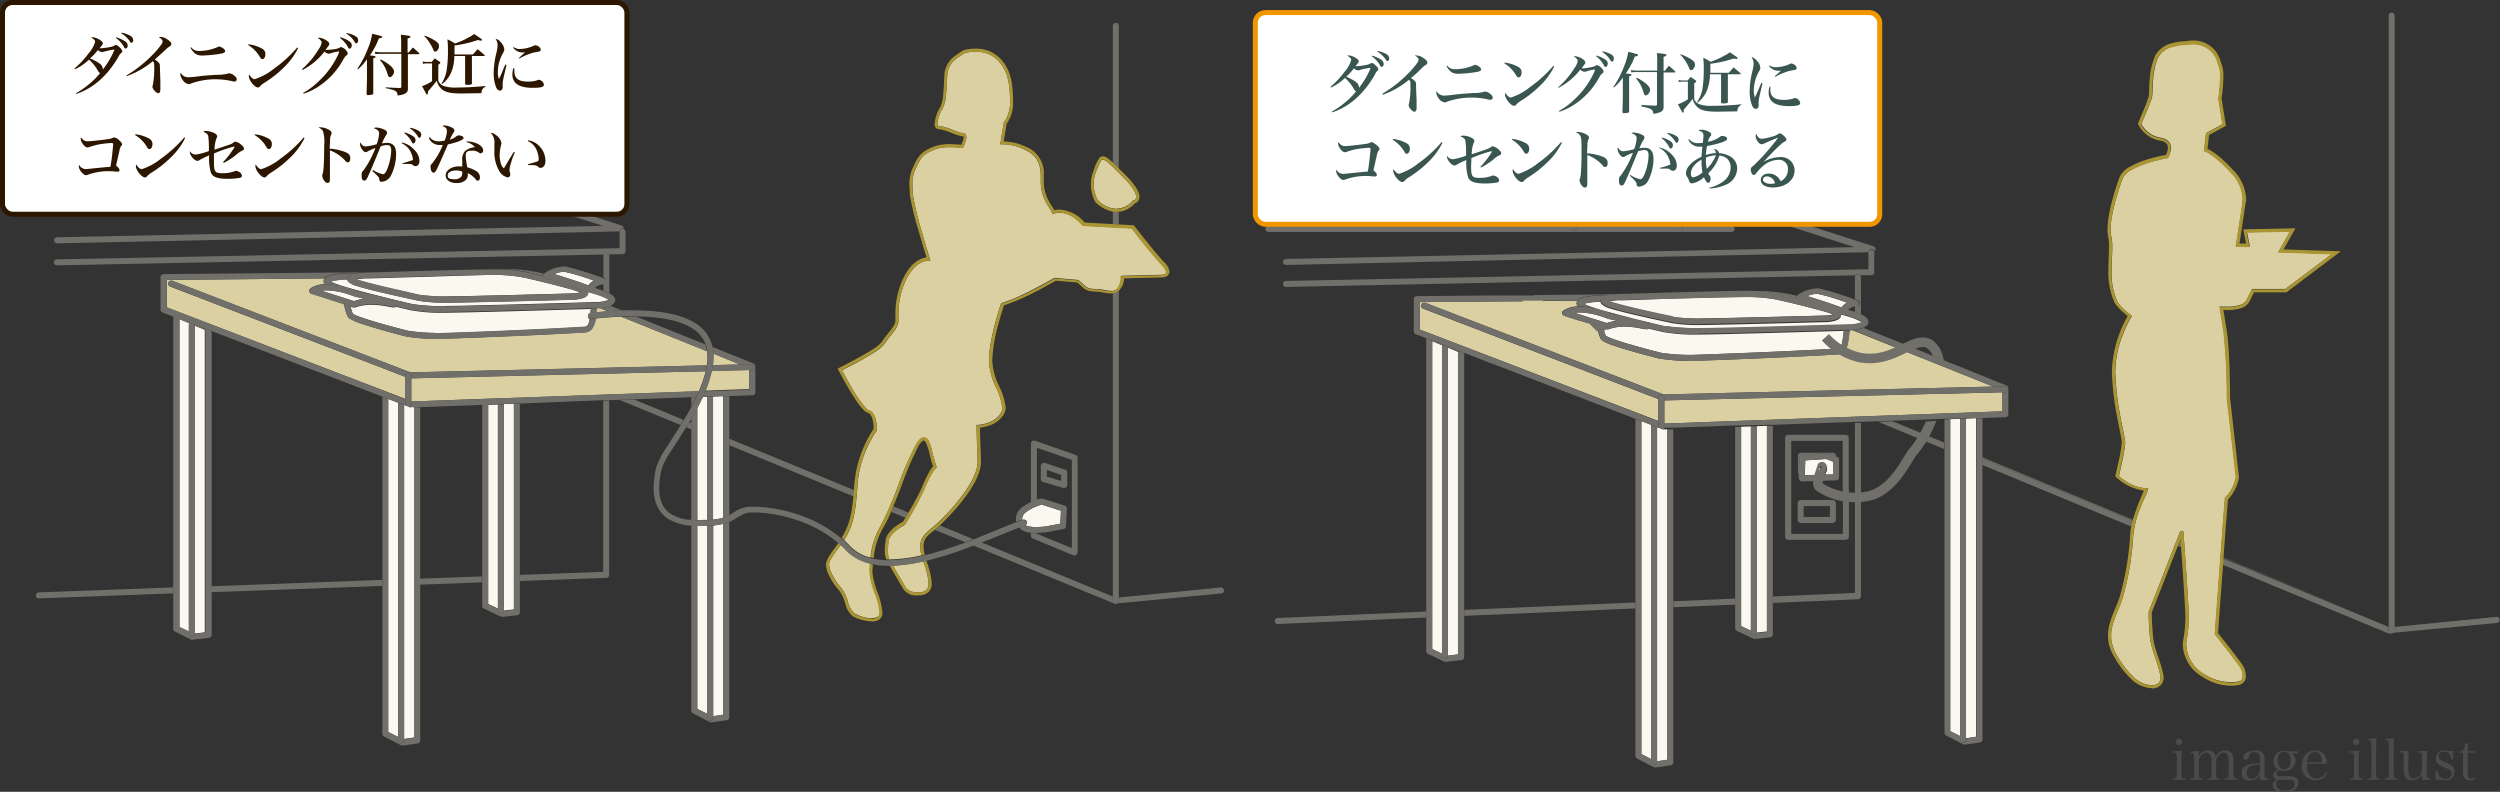 <svg xmlns="http://www.w3.org/2000/svg" xmlns:xlink="http://www.w3.org/1999/xlink" viewBox="0 0 500.11 158.4"><rect x="0" y="0" width="500.11" height="158.4" fill="#333333" stroke="none"/><defs><style>.cls-1,.cls-10,.cls-11,.cls-7{fill:none;}.cls-2{fill:#706f6a;}.cls-3{fill:#fbf9ef;}.cls-4{fill:#dbd0a1;}.cls-5{fill:#aa9535;}.cls-6{fill:#fff;}.cls-7{stroke:#2c1600;}.cls-10,.cls-11,.cls-7{stroke-miterlimit:10;}.cls-11,.cls-7{stroke-width:1px;}.cls-8{fill:#2c1600;}.cls-9{clip-path:url(#clip-path);}.cls-10{stroke:#706f6a;stroke-width:1.91px;}.cls-11{stroke:#f29600;}.cls-12{fill:#395650;}.cls-13{fill:#494b4c;}</style><clipPath id="clip-path" transform="translate(0)"><path class="cls-1" d="M382.06,74H371.41l-8.78-5.55,2.75-2.61,2.13,1L374.75,69l5.46-2.38,9.14-1.36.29,7.18-3.22-1.3Zm-8.33,18.74-10.07-2L361.61,94l-.4,3.4c-.4,3.39,1.42,1.84,1.42,1.84l7.9,1.9,6.26-1,3.51-2.46,4.57-6.59,2.88-6.94-3.15.23Z"/></clipPath></defs><g id="レイヤー_2" data-name="レイヤー 2"><g id="レイヤー_1-2" data-name="レイヤー 1"><path class="cls-2" d="M136.12,85l-12.21-5,2.9-.1,9.94,4.1c-.22.35-.43.69-.63,1m2.17.9-1-.43c.2-.35.42-.69.62-1l.43.17v1.3m32.45,13.38L145.89,89.07v-1.3l25,10.29c0,.44-.06.86-.1,1.26m10.37,4.27-2.87-1.19c.13-.36.3-.72.44-1.11l3,1.25c-.18.33-.39.68-.61,1m11.95,4.92L187,106c.28-.24.62-.54,1-.89l6.7,2.76c-.44.18-.91.35-1.35.52l-.29.1m30.37,12.27a.58.58,0,0,0,.38-.56v-.68l20.42-2h.06a.6.6,0,0,1,.06,1.19l-20.92,2m-.33,0-.28,0-28.14-11.59c.57-.2,1.1-.42,1.62-.63l26.32,10.85v.82a.59.59,0,0,0,.52.59h0" transform="translate(0)"/><path class="cls-2" d="M223.81,33.68c-.44-.45-.85-.84-1.19-1.16V5.26a.6.6,0,1,1,1.19,0V33.68m0,11.19-1.19-.06V42.32a4.08,4.08,0,0,0,.77.07l.42,0v2.5m-.59,75.95h-.08a.59.59,0,0,1-.52-.59V58.77a2.11,2.11,0,0,0,1.19-.63v62.08a.58.58,0,0,1-.38.56.52.52,0,0,1-.21,0" transform="translate(0)"/><path class="cls-2" d="M206.77,88.75l-.18.57.18-.57M215,111.11a.8.8,0,0,1-.23,0l-8.18-3.39a.59.59,0,0,1-.36-.55v-.55a8.74,8.74,0,0,0,1.13.06h.06v.09l7,2.89V92l-7-2.43V100a12.07,12.07,0,0,0-1.19.5V88.75a.59.59,0,0,1,.24-.49.6.6,0,0,1,.34-.11,1.05,1.05,0,0,1,.21,0L215.16,91a.61.61,0,0,1,.41.57v18.9a.61.61,0,0,1-.27.5.6.6,0,0,1-.34.11" transform="translate(0)"/><path class="cls-2" d="M209.41,94v1.35l2.87.86V95L209.41,94m3.46,3.61a.45.45,0,0,1-.16,0l-4.05-1.2a.62.62,0,0,1-.45-.58l0-2.62h0a.64.64,0,0,1,.25-.5.72.72,0,0,1,.36-.11.57.57,0,0,1,.18,0l4.1,1.36a.57.57,0,0,1,.4.56v2.49a.63.63,0,0,1-.24.48.61.61,0,0,1-.37.12" transform="translate(0)"/><path class="cls-3" d="M207.28,105.43a6.09,6.09,0,0,1-1.86-.24,1.46,1.46,0,0,1-.28-.14.59.59,0,0,0,.28-.68.62.62,0,0,0-.59-.44l-.16,0-.18.06a.44.44,0,0,1,0-.16,1.63,1.63,0,0,1,.64-1.28,8.72,8.72,0,0,1,2.09-1.19c.32-.14.61-.24.83-.32l.3-.1.07,0,3.84,1.23-.12,2.58-2.73.53-.63.08c-.38,0-.89.07-1.44.07h0" transform="translate(0)"/><path class="cls-2" d="M207.32,106.63a8.74,8.74,0,0,1-1.13-.06,5.62,5.62,0,0,1-1.18-.25,2.5,2.5,0,0,1-1.15-.82c.44-.17.83-.3,1.13-.39l.15-.06a1.46,1.46,0,0,0,.28.14,6.09,6.09,0,0,0,1.86.24h0c.55,0,1.06,0,1.44-.07l.63-.08,2.73-.53.12-2.58-3.84-1.23-.06,0-.31.1c-.22.08-.51.18-.83.32a8.72,8.72,0,0,0-2.09,1.19,1.63,1.63,0,0,0-.64,1.28.44.44,0,0,0,0,.16c-.35.1-.73.24-1.16.4a2.6,2.6,0,0,1-.06-.56,2.88,2.88,0,0,1,1.07-2.2,9,9,0,0,1,1.85-1.13,12.07,12.07,0,0,1,1.19-.5,5.45,5.45,0,0,1,.63-.21.29.29,0,0,1,.14,0,.65.65,0,0,1,.26-.06.4.4,0,0,1,.19,0l4.45,1.42a.61.61,0,0,1,.43.6l-.18,3.52a.61.61,0,0,1-.49.55l-3.22.62h0a17,17,0,0,1-2.19.17h-.06" transform="translate(0)"/><path class="cls-4" d="M177.91,112v0a4,4,0,0,1-.34-1.82,9,9,0,0,1,.08-1.16,2.92,2.92,0,0,0,.06-.5l0,0v-.1c0-.25.1-1.67,3.24-3.39l.08,0,0-.07A70,70,0,0,0,184.84,98h0l0,0s.38-1,.89-2c.26-.51.53-1,.81-1.48a3.72,3.72,0,0,1,.67-.88l.2-.15-.1-.23A30.72,30.72,0,0,1,186.4,90a8.57,8.57,0,0,0-.57-1.61,1.29,1.29,0,0,0-1-.81c-.57,0-1,.47-1.56,1.33A62.56,62.56,0,0,0,179.71,97a66.33,66.33,0,0,1-3.5,8.13,15,15,0,0,0-2.07,6.41,8.28,8.28,0,0,1-4.09-2.31c-.39-.42-.79-.82-1.19-1.19.22-.36.44-.71.6-1v0h0c.94-1.87,1.7-3.64,2.07-9.92a21.6,21.6,0,0,1,2.05-7.8c.46-1,.91-1.77,1.23-2.31a8.15,8.15,0,0,1,.55-.83l.06-.08v-.16a9.87,9.87,0,0,0-.2-1.89c-.21-.81-.57-1.73-1.46-2a1.62,1.62,0,0,1-.53-.39,26.4,26.4,0,0,1-3.12-4.59c-.77-1.32-1.4-2.51-1.68-3,.61-.3,2.13-1.07,3.71-1.94,1-.57,2.08-1.18,2.93-1.75a6.78,6.78,0,0,0,1.85-1.54c.44-.7,1.13-1.53,1.72-2.31a4.43,4.43,0,0,0,1.09-2.12c0-.26,0-.73,0-1.36a16,16,0,0,1,1.66-7.37c1.81-3.45,4-3.53,4.3-3.54h0l.44,0-.14-.43s-.81-2.59-1.62-5.49a54.73,54.73,0,0,1-1.76-7.38c-.06-.72-.08-1.33-.08-1.85a6.72,6.72,0,0,1,.59-3.11v0c1-2.09,1.25-2.95,3.91-4a8.76,8.76,0,0,1,3-.44h0c.65,0,1.24,0,1.67.08l.68.09.23,0,.1-.2a6.36,6.36,0,0,0,.63-2l-.13-.48a.59.59,0,0,0-.48-.26h0a11.92,11.92,0,0,1-2.25-.73,9.8,9.8,0,0,0-2.74-.75l-.14-.07a.78.78,0,0,1-.08-.39,7.21,7.21,0,0,1,1.1-3.12h0a7.66,7.66,0,0,0,.66-3c.11-1.28.15-2.75.25-4a4.39,4.39,0,0,1,1.84-2.91,11.38,11.38,0,0,1,1.22-.84,5.38,5.38,0,0,1,.52-.28,4.34,4.34,0,0,1,.55-.12,9.27,9.27,0,0,1,1.48-.12A6.19,6.19,0,0,1,199,11.54c2.47,2,3.06,4.75,3.06,9a6.61,6.61,0,0,1-.63,2.9,4.93,4.93,0,0,1-.41.74l-.14.18,0,0-.06.07-.73,4.43.38,0h.17A10.52,10.52,0,0,1,205.11,30c1.7.87,3.06,2,3.08,5.17a5.62,5.62,0,0,1,0,.57v.51c0,3.47,1.79,5.17,2.27,6.3l.1.24.25-.07a4.47,4.47,0,0,1,1.17-.15,5.57,5.57,0,0,1,3.32,1.23,6.86,6.86,0,0,1,1,.85l.25.27.08.1.08.11,9.82.54c.53.72,3.49,4.6,5.84,7.14.77.82,1,1.36,1,1.61s-.14.34-.43.45a2.13,2.13,0,0,1-.66.1h0s-5,.1-7.68.19h-.31v.3a3.27,3.27,0,0,1-.64,2.09,1.59,1.59,0,0,1-1.16.65h0a10.61,10.61,0,0,1-1.5-.17l-.83-.18H220s-.59,0-1.23-.07a3.18,3.18,0,0,1-1.5-.4h0c-.57-.58-1.5-1.32-1.5-1.32l-.08-.06L211,55.58l-.08,0s-.55.33-1.48.84-2.21,1.2-3.69,1.94S203,59.68,202,60.05s-1.56.55-1.56.55l-.14,0-.06.15s-2.41,7-2.41,11.4a13.82,13.82,0,0,0,1.36,5.26,12.3,12.3,0,0,1,1.31,4.12,1.93,1.93,0,0,1-.24,1,4.68,4.68,0,0,1-2.73,2.07,7,7,0,0,1-1.32.33,4.84,4.84,0,0,1-.55.07l-.3,0v.3s0,2.14.2,6.94v0l0,.17c0,2.25-1.86,5.3-4,7.91a39.46,39.46,0,0,1-5.38,5.5c-1.36,1.06-2.11,2-2.09,3.49a7.75,7.75,0,0,0,.24,1.78,30.53,30.53,0,0,1-6.42.82m5.51,6.57a2.9,2.9,0,0,1-1.84-.55l-.37-.36-.08-.11,0,0h0s-.67-1.17-1.42-2.45c-.38-.64-.77-1.31-1.09-1.88a32.39,32.39,0,0,0,6.08-.84c.06.22.14.45.22.68a13.44,13.44,0,0,1,.83,3.72,1.67,1.67,0,0,1-.39,1.26,2.15,2.15,0,0,1-1.35.54l-.55,0m-9.1,5.21a8.23,8.23,0,0,1-3.44-1,4.44,4.44,0,0,1-1.28-2.25,7.49,7.49,0,0,0-1.33-2.81,12,12,0,0,1-1.64-2.34,6.23,6.23,0,0,1-.83-2.39,2.78,2.78,0,0,1,.4-1.1c.47-.83,1.26-1.87,2-2.87.34.32.69.66,1,1a9.64,9.64,0,0,0,4.84,2.7c0,.41-.06.82-.08,1.21h0l0,.31a15.45,15.45,0,0,0,1,4.31,13.59,13.59,0,0,1,1,3.86v.4a.94.94,0,0,1-.49.68,2.13,2.13,0,0,1-1.05.22h0" transform="translate(0)"/><path class="cls-4" d="M223.41,41.77h0A5.58,5.58,0,0,1,219.58,40l-.11-.19a7,7,0,0,1-.68-3,6.65,6.65,0,0,1,.54-2.63c.33-.79.57-1.4.77-1.79a1.43,1.43,0,0,1,.29-.39l.22-.09h0a2.74,2.74,0,0,1,1.24.78c.64.57,1.54,1.47,2.79,2.71,2.15,2.15,2.67,3.4,2.65,4A.72.72,0,0,1,227,40l-.2.11-.06,0h-.13l-.08.09,0,.06a4.39,4.39,0,0,1-3.12,1.47" transform="translate(0)"/><path class="cls-5" d="M169.46,107.05v0h0v0m14.87,4.12a7.75,7.75,0,0,1-.24-1.78c0-1.47.73-2.43,2.09-3.49a39.46,39.46,0,0,0,5.38-5.5c2.15-2.61,4-5.66,4-7.91l0-.17v0c-.16-4.8-.2-6.94-.2-6.94v-.3l.3,0a4.84,4.84,0,0,0,.55-.07,7,7,0,0,0,1.32-.33,4.68,4.68,0,0,0,2.73-2.07,1.93,1.93,0,0,0,.24-1,12.3,12.3,0,0,0-1.31-4.12,13.82,13.82,0,0,1-1.36-5.26c0-4.36,2.41-11.38,2.41-11.4l.06-.15.14,0s.59-.19,1.56-.55,2.29-.92,3.77-1.65,2.78-1.44,3.69-1.94,1.48-.84,1.48-.84l.08,0,4.64.38.08.06s.93.74,1.5,1.32h0a3.18,3.18,0,0,0,1.5.4c.64.07,1.23.07,1.23.07H220l.83.18a10.61,10.61,0,0,0,1.5.17h0a1.59,1.59,0,0,0,1.16-.65,3.27,3.27,0,0,0,.64-2.09v-.3h.31c2.67-.09,7.68-.19,7.68-.19h0a2.13,2.13,0,0,0,.66-.1c.29-.11.43-.21.43-.45s-.22-.79-1-1.61c-2.35-2.54-5.31-6.42-5.84-7.14l-9.82-.54-.08-.11-.08-.1-.25-.27a6.86,6.86,0,0,0-1-.85A5.57,5.57,0,0,0,212,42.53a4.47,4.47,0,0,0-1.17.15l-.25.07-.1-.24c-.48-1.13-2.29-2.83-2.27-6.3V35.7a5.62,5.62,0,0,0,0-.57c0-3.17-1.38-4.3-3.08-5.17a10.52,10.52,0,0,0-4.49-1.08h-.17l-.38,0,.73-4.43.06-.07,0,0,.14-.18a4.93,4.93,0,0,0,.41-.74,6.61,6.61,0,0,0,.63-2.9c0-4.24-.59-7-3.06-9a6.19,6.19,0,0,0-3.87-1.21,9.27,9.27,0,0,0-1.48.12,4.34,4.34,0,0,0-.55.12,5.38,5.38,0,0,0-.52.28,11.38,11.38,0,0,0-1.22.84,4.39,4.39,0,0,0-1.84,2.91c-.1,1.28-.14,2.75-.25,4a7.66,7.66,0,0,1-.66,3h0a7.21,7.21,0,0,0-1.1,3.12.78.78,0,0,0,.08.39l.14.07a9.8,9.8,0,0,1,2.74.75,11.92,11.92,0,0,0,2.25.73h0a.59.59,0,0,1,.48.26l.13.48a6.36,6.36,0,0,1-.63,2l-.1.2-.23,0-.68-.09c-.43,0-1-.08-1.67-.08h0a8.76,8.76,0,0,0-3,.44c-2.66,1.06-3,1.92-3.91,4v0a6.72,6.72,0,0,0-.59,3.11c0,.52,0,1.13.08,1.85a54.73,54.73,0,0,0,1.76,7.38c.81,2.9,1.62,5.48,1.62,5.49l.14.43-.44,0h0c-.31,0-2.49.09-4.3,3.54A16,16,0,0,0,179.71,63c0,.63,0,1.1,0,1.36a4.43,4.43,0,0,1-1.09,2.12c-.59.78-1.28,1.61-1.72,2.31a6.78,6.78,0,0,1-1.85,1.54c-.85.57-1.9,1.18-2.93,1.75-1.58.87-3.1,1.64-3.71,1.94.28.52.91,1.71,1.68,3a26.4,26.4,0,0,0,3.12,4.59,1.62,1.62,0,0,0,.53.39c.89.24,1.25,1.16,1.46,2a9.87,9.87,0,0,1,.2,1.89v.16l-.06.08a8.15,8.15,0,0,0-.55.83c-.32.54-.77,1.33-1.23,2.31a21.6,21.6,0,0,0-2.05,7.8c-.37,6.28-1.13,8-2.07,9.92v0c-.16.31-.38.66-.6,1-.17-.14-.33-.28-.47-.42a8.5,8.5,0,0,0,.51-.88v0c.79-1.6,1.43-3,1.84-7.45,0-.4.08-.81.1-1.26s0-.64.08-1a23.43,23.43,0,0,1,3.87-11.19,8.32,8.32,0,0,0-.18-1.7c-.18-.78-.53-1.43-1-1.52a1.76,1.76,0,0,1-.81-.55,9,9,0,0,1-.88-1c-.62-.83-1.27-1.87-1.9-2.91-1.24-2.08-2.29-4.1-2.29-4.1l-.14-.28.28-.14s1.08-.53,2.47-1.27,3.12-1.69,4.4-2.52a6.52,6.52,0,0,0,1.64-1.36c.49-.76,1.18-1.59,1.76-2.35a4.44,4.44,0,0,0,1-1.75c0-.23,0-.71,0-1.36a16.67,16.67,0,0,1,1.74-7.66c1.6-3.08,3.6-3.73,4.47-3.84-.24-.83-.87-2.88-1.52-5.13A55.19,55.19,0,0,1,182,38.9c0-.73-.08-1.35-.08-1.89a7.6,7.6,0,0,1,.65-3.36h0c.91-2.07,1.48-3.27,4.25-4.33a9.14,9.14,0,0,1,3.24-.49,21.1,21.1,0,0,1,2.25.14c0-.11.12-.27.19-.45a3.92,3.92,0,0,0,.28-1.08l0-.12a10.25,10.25,0,0,1-2.47-.75,10,10,0,0,0-2.52-.73h0a.75.75,0,0,1-.64-.35,1.24,1.24,0,0,1-.19-.72,8,8,0,0,1,1.2-3.47h0a7.26,7.26,0,0,0,.54-2.72c.13-1.26.17-2.72.25-4A5,5,0,0,1,191,11.22a10,10,0,0,1,1.9-1.22l0,0h0a8.65,8.65,0,0,1,2.23-.27,6.69,6.69,0,0,1,4.25,1.35c2.7,2.16,3.3,5.21,3.28,9.47a6.9,6.9,0,0,1-1.29,4.21l-.59,3.53a11.24,11.24,0,0,1,4.6,1.14,5.65,5.65,0,0,1,3.42,5.72c0,.19,0,.39,0,.6l0,.48c0,3.07,1.44,4.53,2.11,5.82a5,5,0,0,1,1.07-.12,7.15,7.15,0,0,1,5,2.58l5.64.32,1.19.06,3,.17.1.11s.83,1.11,2,2.56,2.61,3.26,3.9,4.64a3.27,3.27,0,0,1,1.14,2,1.1,1.1,0,0,1-.81,1,2.67,2.67,0,0,1-.89.14h0c-.19,0-4.7.09-7.38.18a3.58,3.58,0,0,1-1,2.41,2.11,2.11,0,0,1-1.19.63l-.25,0a13.41,13.41,0,0,1-2.43-.36c-.14,0-.69,0-1.27-.07a3.47,3.47,0,0,1-1.89-.59h0a17.35,17.35,0,0,0-1.38-1.21l-4.25-.35c-.42.25-2.47,1.42-5.1,2.74a43.81,43.81,0,0,1-5.27,2.19c-.16.46-.65,2-1.16,3.88a32.71,32.71,0,0,0-1.19,7.17,13.31,13.31,0,0,0,1.32,5,13.06,13.06,0,0,1,1.37,4.35,2.73,2.73,0,0,1-.32,1.31,5.29,5.29,0,0,1-3.08,2.37,9.23,9.23,0,0,1-1.74.4c0,.72.06,2.84.2,6.65v.19c0,2.57-2,5.64-4.13,8.3a49,49,0,0,1-4.05,4.34c-.37.35-.71.65-1,.89s-.33.28-.45.37c-1.34,1-1.87,1.75-1.87,3a7.19,7.19,0,0,0,.25,1.65l-.61.13m-6.48.82h-.61a4.84,4.84,0,0,1-.3-1.84,11.52,11.52,0,0,1,.16-1.74v-.07c0-.5.3-2.14,3.5-3.89.19-.3.35-.58.51-.85s.43-.72.61-1c.77-1.33,1.34-2.38,1.74-3.15.59-1.12.83-1.66.83-1.66A28.24,28.24,0,0,1,186,94.2a6,6,0,0,1,.65-.9A21.61,21.61,0,0,1,186,91a11,11,0,0,0-.75-2.38c-.18-.36-.36-.49-.46-.49h0c-.14,0-.55.25-1,1a66,66,0,0,0-3.46,8.06c-.53,1.39-1.07,2.78-1.6,4-.14.39-.31.75-.44,1.11a28.41,28.41,0,0,1-1.5,3.09,14.15,14.15,0,0,0-2,6.22l-.61-.14a15,15,0,0,1,2.07-6.41,66.33,66.33,0,0,0,3.5-8.13,62.56,62.56,0,0,1,3.53-8.17c.54-.86,1-1.3,1.56-1.33a1.29,1.29,0,0,1,1,.81A8.57,8.57,0,0,1,186.4,90a30.72,30.72,0,0,0,.93,3.31l.1.23-.2.15a3.72,3.72,0,0,0-.67.88c-.28.44-.55,1-.81,1.48-.51,1-.89,2-.89,2l0,0h0a70,70,0,0,1-3.75,6.84l0,.07-.08,0c-3.14,1.72-3.24,3.14-3.24,3.39v.1l0,0a2.92,2.92,0,0,1-.06.5,9,9,0,0,0-.08,1.16,4,4,0,0,0,.34,1.82v0h-.06m5.57,7.18a3.1,3.1,0,0,1-2.86-1.37c-.12-.2-1.78-3-2.67-4.61l.69,0c.32.57.71,1.24,1.09,1.88.75,1.28,1.42,2.45,1.42,2.45h0l0,0,.08.11.37.36a2.9,2.9,0,0,0,1.84.55l.55,0a2.15,2.15,0,0,0,1.35-.54,1.67,1.67,0,0,0,.39-1.26,13.44,13.44,0,0,0-.83-3.72c-.08-.23-.16-.46-.22-.68l.6-.14c.06.2.13.41.21.62a13.71,13.71,0,0,1,.87,3.92,2.32,2.32,0,0,1-.57,1.69,2.73,2.73,0,0,1-1.74.72l-.61,0m-9.07,5.21a8.77,8.77,0,0,1-3.77-1,4.61,4.61,0,0,1-1.54-2.59,7.78,7.78,0,0,0-1.2-2.58,12.09,12.09,0,0,1-1.76-2.48,6.75,6.75,0,0,1-.91-2.68,3.59,3.59,0,0,1,.48-1.4,19.1,19.1,0,0,1,1.08-1.64l1-1.35.47.42c-.71,1-1.5,2-2,2.87a2.78,2.78,0,0,0-.4,1.1,6.23,6.23,0,0,0,.83,2.39,12,12,0,0,0,1.64,2.34,7.49,7.49,0,0,1,1.33,2.81,4.44,4.44,0,0,0,1.28,2.25,8.23,8.23,0,0,0,3.44,1h0a2.13,2.13,0,0,0,1.05-.22.94.94,0,0,0,.49-.68v-.4a13.59,13.59,0,0,0-1-3.86,15.45,15.45,0,0,1-1-4.31l0-.31h0c0-.39.06-.8.08-1.21l.61.13c0,.38,0,.76-.08,1.13h0v.26a14.33,14.33,0,0,0,1,4.12,15.21,15.21,0,0,1,1,4l0,.52a1.58,1.58,0,0,1-.79,1.1,2.78,2.78,0,0,1-1.35.29" transform="translate(0)"/><path class="cls-5" d="M219.58,40a5.58,5.58,0,0,0,3.81,1.81h0a4.39,4.39,0,0,0,3.12-1.47l0-.06.08-.09h.13l.06,0L227,40a.72.72,0,0,0,.28-.62c0-.6-.5-1.85-2.65-4-1.25-1.24-2.15-2.14-2.79-2.71a2.74,2.74,0,0,0-1.24-.78h0l-.22.09a1.43,1.43,0,0,0-.29.39c-.2.38-.44,1-.77,1.79a6.65,6.65,0,0,0-.54,2.63,7,7,0,0,0,.68,3l.11.19m3.81,2.43a4.08,4.08,0,0,1-.77-.07,6.93,6.93,0,0,1-3.51-1.94l.2-.23.27-.16-.27.16-.2.23,0,0,0,0a7.53,7.53,0,0,1-.87-3.52,7.05,7.05,0,0,1,.59-2.87A8.08,8.08,0,0,1,220,31.51a.92.92,0,0,1,.61-.24h0c.51,0,1,.35,1.66.94l.35.31c.34.32.75.71,1.19,1.16s.81.79,1.28,1.27c2.18,2.19,2.83,3.51,2.85,4.43a1.37,1.37,0,0,1-.54,1.11,1.89,1.89,0,0,1-.41.22,5.05,5.05,0,0,1-3.18,1.66l-.42,0" transform="translate(0)"/><path class="cls-2" d="M62.53,31.51h0m0,0h0m0,0h0m0,0h0m0,0h0m0,0h0m0,.14h0v-.07a.07.07,0,0,1,0-.06.25.25,0,0,0,0,.13m-51.11,17a.59.59,0,0,1-.59-.59.58.58,0,0,1,.58-.6l109.22-2.27L77.46,31.36l-11,.74L96.18,41A.6.6,0,0,1,96,42.18L7.78,42a.6.6,0,0,1,0-1.2l56.11.09v.37a.6.6,0,1,0,1.19,0v-.37l17.14,0L85.4,42a.55.55,0,0,0,.18,0,.58.58,0,0,0,.57-.41A.6.6,0,0,0,86,41h5.93L63.69,32.52v-.8a.6.6,0,0,0-1.16-.22.6.6,0,0,1,.51-.38l14.46-1,.22,0,46.65,15a.6.6,0,0,1,.41.63.51.51,0,0,0-.22-.05.6.6,0,0,0-.61.59L11.4,48.68h0" transform="translate(0)"/><path class="cls-2" d="M11.38,53.08a.6.6,0,0,1,0-1.2l112.56-2.23,0-3.29h0a.6.6,0,0,1,.61-.59.51.51,0,0,1,.22.05.59.59,0,0,1,.36.56l0,3.87a.59.59,0,0,1-.59.59l-2.71.06a.59.59,0,0,0-.53-.31.6.6,0,0,0-.52.33L11.4,53.08h0" transform="translate(0)"/><path class="cls-2" d="M121.9,58.63a12.27,12.27,0,0,0-1.19-.5V56.76a.63.63,0,0,0,.53-.52.61.61,0,0,0-.39-.64l-.14-.06V51.18a.6.6,0,0,1,.06-.27.6.6,0,0,1,.52-.33.59.59,0,0,1,.53.31.47.47,0,0,1,.08.29v7.45M104,116.18V115l16.67-.61V80.12l1.19,0V115a.61.61,0,0,1-.59.6l-17.27.63m-20,.73v-1.2l12.38-.45v1.19l-12.38.46m-41.83,1.53v-1.2L76.49,116v1.21l-34.24,1.25M7.78,119.7a.6.6,0,0,1,0-1.2l26.9-1v1.2l-26.86,1h0" transform="translate(0)"/><path class="cls-2" d="M85.58,42a.55.55,0,0,1-.18,0L82.22,41,65.08,35.24v-.83a.6.6,0,1,0-1.19,0v.43l-1-.33a.59.59,0,0,1-.41-.57V31.72a.25.25,0,0,1,0-.13h0a.6.6,0,0,1,1.16.22v1.79l22.09,7.36L86,41a.6.6,0,0,1,.2.67.58.58,0,0,1-.57.41" transform="translate(0)"/><path class="cls-2" d="M64.48,41.9a.59.59,0,0,1-.59-.6V34.41a.6.6,0,1,1,1.19,0V41.3a.6.6,0,0,1-.6.6" transform="translate(0)"/><path class="cls-3" d="M37.8,126.34l-1.94-.92V63.83l2,.85a.61.61,0,0,0-.1.33v61.33m1.2.39V65.14l2,.85v60.5l-2,.24" transform="translate(0)"/><path class="cls-2" d="M38.66,128l-.33,0L35,126.34a.6.6,0,0,1-.34-.54V63.28l.39.15,0,0,0,0,3,1.13-.1.12-2-.85v61.59l1.94.92v.43a.6.6,0,0,0,1.2,0v0l2-.24V66l-2-.85V65l3.25,1.24V127a.61.61,0,0,1-.54.6l-3.05.34" transform="translate(0)"/><path class="cls-2" d="M38.4,127.37a.6.6,0,0,1-.6-.6V65a.61.61,0,0,1,.1-.33l.1-.12L39,65v61.82a.6.6,0,0,1-.6.6" transform="translate(0)"/><path class="cls-3" d="M79.65,147.43l-2-1V79.82l2,.76Zm1.19.42V81l1.14.44.22,0,.69,0v66.07l-2,.29" transform="translate(0)"/><path class="cls-2" d="M80.52,149.11l-.37-.06-3.34-1.72a.61.61,0,0,1-.32-.54V79.37l1.19.45v66.61l2,1v.65a.6.6,0,0,0,.61.61.59.59,0,0,0,.58-.61v-.23l2-.29V81.49l1.19,0v66.63a.6.6,0,0,1-.5.6l-3.06.43" transform="translate(0)"/><path class="cls-2" d="M80.26,148.69a.6.6,0,0,1-.61-.61V80.58l1.19.46v67a.59.59,0,0,1-.58.61" transform="translate(0)"/><path class="cls-3" d="M99.6,121.74l-1.94-.92V81l1.94-.07Zm1.2.39V80.84l2-.07V121.9l-2,.23" transform="translate(0)"/><path class="cls-2" d="M100.45,123.38l-.32-.06-3.33-1.58a.58.58,0,0,1-.34-.55V81l1.2,0v39.86l1.94.92v.43a.6.6,0,1,0,1.2,0v0l2-.23V80.77l1.2,0v41.7a.6.6,0,0,1-.53.6l-3.06.35" transform="translate(0)"/><path class="cls-2" d="M100.21,122.77a.59.59,0,0,1-.61-.6V80.89l1.2,0v41.33a.59.59,0,0,1-.59.6" transform="translate(0)"/><path class="cls-3" d="M142.64,103.94V79.34l2-.08v24.3a10.24,10.24,0,0,1-2,.38m-2.14.1h-1V81.6l.13-.22c.34-.65.66-1.31,1-2l.87,0V104h-.95m.95,38.8-2-1v-36.6h2v37.61m1.19.41v-38.1a13.35,13.35,0,0,0,2-.34V143l-2,.28" transform="translate(0)"/><path class="cls-2" d="M138.29,81.3V79.49l.93,0c-.28.62-.61,1.23-.93,1.84m6.38,22.26V79.26l1.22,0v23.85c-.17.08-.33.17-.51.24s-.45.17-.71.25m-5.19.47h-.28c-.3,0-.61,0-.91-.06V83.75c.4-.7.81-1.42,1.19-2.15V104m2.82,40.48-.36-.06-3.33-1.73a.58.58,0,0,1-.32-.53v-37c.28,0,.59,0,.87.06h.32v36.6l2,1v.64a.6.6,0,1,0,1.19,0v-.23l2-.28V104.81a9.15,9.15,0,0,0,1.22-.41v39.08a.61.61,0,0,1-.53.6l-3.06.43" transform="translate(0)"/><path class="cls-2" d="M141.45,104V79.38l1.19,0v24.6c-.36,0-.77.07-1.19.09m.59,40.06a.6.6,0,0,1-.59-.61V105.23c.42,0,.83,0,1.19-.08v38.33a.6.6,0,0,1-.6.61" transform="translate(0)"/><path class="cls-4" d="M119.29,62.48c0-.26.06-.53.08-.81l.71,0h0l1.58.64c-.77,0-1.56.12-2.39.2M142.62,73a12.85,12.85,0,0,0,.1-1.63c0-.21,0-.43,0-.65L148,72.91l-5.41.13m-1.49,5.15a23.81,23.81,0,0,0,1.27-4l7.52-.18v3.81l-8.79.32m-60,1.66L33.36,61.49V56l31.54-.3a.87.87,0,0,0-.18.51.91.91,0,0,0,.26.63v0a5.58,5.58,0,0,0-2.85.81.65.65,0,0,0-.27.59.59.59,0,0,0,.43.48l6.48,2.07c.08.38.18.75.28,1.09a6.7,6.7,0,0,0,.53,1.45,1.07,1.07,0,0,0,.41.41,12.55,12.55,0,0,0,2.57,1.07C76,66,81.33,67.33,81.33,67.33h.06a39.24,39.24,0,0,0,5.69.45c.3,0,.61,0,.91,0,15.38-.5,27.39-1.18,29-1.29a2,2,0,0,0,1.32-.6,3.87,3.87,0,0,0,.81-2c0-.06,0-.11,0-.16,1.86-.19,3.56-.32,5.16-.38l17.16,6.92a7.45,7.45,0,0,1,.08,1.16,11.91,11.91,0,0,1-.12,1.66L82.1,74.49,34.45,56.16a.78.78,0,0,0-.21,0,.6.6,0,0,0-.56.39.59.59,0,0,0,.34.77L81.09,75.39v4.46m1.19.46h0V75.69l58.89-1.42a25.4,25.4,0,0,1-1.38,4L82.28,80.31" transform="translate(0)"/><path class="cls-2" d="M121.68,62.28l-1.58-.64h0a10.75,10.75,0,0,0,1.34-.24,6,6,0,0,0,.68-.22l2.35.94c-.89,0-1.84.09-2.81.16m19.77,8-17.16-6.92c.83,0,1.64,0,2.39,0h.69l13.74,5.54a6.64,6.64,0,0,1,.34,1.43m-.87,9.16c.18-.41.36-.81.55-1.22l8.79-.32V74.06h.5a.6.6,0,0,0,0-1.2h0l-2.37.06-5.32-2.15a7.93,7.93,0,0,0-.19-1.37l8.23,3.32a.59.59,0,0,1,.36.56v5.18a.59.59,0,0,1-.56.6l-4.66.17-1.22,0-2,.08-1.19,0-.87,0M82.2,81.51l-.22,0L80.84,81l-1.19-.46-2-.76-1.19-.45L42.25,66.19,39,65l-1-.39-3-1.13-.39-.15-2.11-.82a.61.61,0,0,1-.39-.56V55.43a.61.61,0,0,1,.6-.6l40.37-.37c-.33,0-.69,0-1.06.08-.2,0-.4,0-.58.06l-1.12,0s-1.28,0-2.57.16a11.5,11.5,0,0,0-1.84.32,2.31,2.31,0,0,0-.73.32l-.33.29h0L33.36,56v5.46L81.09,79.85v.82a.6.6,0,1,0,1.19,0v-.36l57.51-2.07c-.18.41-.37.81-.57,1.22l-.93,0-11.48.42-2.9.1-2,.07-1.19,0L104,80.73l-1.2,0-2,.07-1.2,0L97.66,81l-1.2,0-12.38.45-1.19,0-.69,0" transform="translate(0)"/><path class="cls-2" d="M142.4,74.24c.08-.4.16-.81.22-1.2l5.41-.13,2.37-.06h0a.6.6,0,0,1,0,1.2h-.5l-7.52.18M82.28,75.69v-.43a.6.6,0,1,0-1.19,0v.13L34,57.28a.59.59,0,0,1-.34-.77.6.6,0,0,1,.56-.39.78.78,0,0,1,.21,0L82.1,74.49l59.31-1.42c-.06.39-.14.8-.24,1.2L82.28,75.69" transform="translate(0)"/><path class="cls-2" d="M81.69,81.27a.6.6,0,0,1-.6-.6V75.26a.6.6,0,1,1,1.19,0v5.41a.59.59,0,0,1-.59.6" transform="translate(0)"/><path class="cls-3" d="M87.08,66.59a36.42,36.42,0,0,1-3.83-.22c-.91-.1-1.54-.2-1.66-.22s-2.81-.7-5.43-1.45c-1.37-.39-2.77-.82-3.84-1.2A14.05,14.05,0,0,1,71,63l-.35-.19-.06,0a8.31,8.31,0,0,1-.38-1.15c0-.1-.06-.21-.1-.32l.54.18.41,0a9.19,9.19,0,0,1,3.24-.54,17.3,17.3,0,0,1,2.72.25l1,.18a3.53,3.53,0,0,0,.69.09l.24,0a.57.57,0,0,0,.24-.13l2.88.68a33.74,33.74,0,0,0,7,.51c3.91,0,23-.56,29.14-.75,0,.32-.06.63-.08.91a.6.6,0,0,0-.5.67.58.58,0,0,0,.34.47q-.06.3-.12.54a1.71,1.71,0,0,1-.38.77.7.7,0,0,1-.51.22c-1.56.12-13.59.79-28.95,1.29l-.87,0" transform="translate(0)"/><path class="cls-2" d="M118.07,62.61c0-.28.06-.59.08-.91l1.22,0c0,.28-.06.55-.08.81l-1.2.13h0m-31,5.18a39.24,39.24,0,0,1-5.69-.45h-.06S76,66,72.56,64.86A12.55,12.55,0,0,1,70,63.79a1.07,1.07,0,0,1-.41-.41,6.7,6.7,0,0,1-.53-1.45c-.1-.34-.2-.71-.28-1.09l1.34.44c0,.11.06.22.1.32a8.31,8.31,0,0,0,.38,1.15l.06,0L71,63a14.05,14.05,0,0,0,1.32.52c1.07.38,2.47.81,3.84,1.2,2.62.75,5.17,1.39,5.43,1.45s.75.12,1.66.22a36.42,36.42,0,0,0,3.83.22l.87,0c15.36-.5,27.39-1.17,29-1.29a.7.7,0,0,0,.51-.22,1.71,1.71,0,0,0,.38-.77q.06-.24.12-.54a.53.53,0,0,0,.24.06h.07l.91-.09s0,.1,0,.16a4,4,0,0,1-.81,2,2,2,0,0,1-1.32.6c-1.6.11-13.61.79-29,1.29-.3,0-.61,0-.91,0" transform="translate(0)"/><path class="cls-3" d="M89,61.25h0A47.44,47.44,0,0,1,83.92,61c-.54-.06-1-.12-1.21-.16l-.29-.06h-.1s-2.77-.65-6-1.46-7-1.79-8.84-2.45a8,8,0,0,1-1.29-.56,2.77,2.77,0,0,1,.48-.13,16.62,16.62,0,0,1,2.39-.28l.41,0a.84.84,0,0,0,.24.48,4.3,4.3,0,0,0,1.77.86c3.18,1,12.29,2.92,12.29,2.93a31.81,31.81,0,0,0,5.71.37c3.85,0,25.5-.6,25.5-.6h0a10.94,10.94,0,0,0,1.1-.18,4.06,4.06,0,0,0,.83-.28l.4-.28a.85.85,0,0,0,.27-.6c0-.06,0-.11,0-.16h0l.1,0a.51.51,0,0,0,.22,0l1,.3a13.82,13.82,0,0,1,2.58,1,3,3,0,0,1,.32.21l-.18.08a6.47,6.47,0,0,1-1.07.28l-.59.09-4.15.12c-7.64.23-23.36.68-26.82.68" transform="translate(0)"/><path class="cls-2" d="M108.82,55.23c-1.7-.42-2.56-.6-2.7-.63a27.7,27.7,0,0,0-6.46-.79h1.08a32.67,32.67,0,0,1,8.06.94.54.54,0,0,0,0,.31.27.27,0,0,0,.06.17m8.81,3.19h0v0l0,0M89,62.45a33.74,33.74,0,0,1-7-.51l-2.88-.68a.85.85,0,0,0,.19-.27v0l0-.19a.6.6,0,0,0-.25-.49l-.3-.17a17,17,0,0,0-1.68-.51c-2.07-.54-5.19-1.25-5.61-1.34a18.05,18.05,0,0,0-6.18-1.39H65v0a.91.91,0,0,1-.26-.63.87.87,0,0,1,.18-.51h0l.33-.29a2.31,2.31,0,0,1,.73-.32,11.5,11.5,0,0,1,1.84-.32c1.29-.14,2.57-.16,2.57-.16l1.12,0a9.6,9.6,0,0,0-1,.17,2.28,2.28,0,0,0-.6.24l-.31.25a.8.8,0,0,0-.18.5.2.2,0,0,0,0,.11l-.41,0a16.62,16.62,0,0,0-2.39.28,2.77,2.77,0,0,0-.48.13,8,8,0,0,0,1.29.56c1.85.66,5.58,1.65,8.84,2.45s6,1.45,6,1.46h.1l.29.06c.26,0,.67.1,1.21.16a47.44,47.44,0,0,0,5.09.24h0c3.46,0,19.18-.45,26.82-.68l4.15-.12.59-.09a6.47,6.47,0,0,0,1.07-.28l.18-.08a3,3,0,0,0-.32-.21,13.82,13.82,0,0,0-2.58-1l-1-.3a.62.62,0,0,0,.55-.34,1.75,1.75,0,0,1,.44-.62l.35.11c.55.17,1,.32,1.42.47a12.27,12.27,0,0,1,1.19.5,3.5,3.5,0,0,1,.91.64,1.11,1.11,0,0,1,.35.77.92.92,0,0,1-.27.64l-.44.35a3,3,0,0,1-.31.15,6,6,0,0,1-.68.22,10.75,10.75,0,0,1-1.34.24h0l-.71,0-1.22,0c-6.13.19-25.23.75-29.14.75" transform="translate(0)"/><path class="cls-3" d="M89.47,59.31c-1.88,0-3.26-.09-4.17-.18-.44,0-.77-.09-1-.12L84,59s-2.26-.47-4.94-1.07-5.73-1.34-7.23-1.82l-.61-.21h0c.57-.1,1.32-.16,1.91-.2l1,0h0s4.7-.15,10.15-.3S96.05,55,99.09,55a29.49,29.49,0,0,1,4.91.39c.58.09,1,.18,1.35.25l.47.12h0s.61.13,1.94.45,3.39.83,6.22,1.6a13.9,13.9,0,0,1,2,.68,2.46,2.46,0,0,1-.45.11l-.5.08-.18,0-11.29.3c-5.89.15-12.25.3-14.16.3" transform="translate(0)"/><path class="cls-2" d="M84,59l.31,0c.22,0,.55.08,1,.12.91.09,2.29.18,4.17.18s8.27-.15,14.16-.3l11.29-.3.18,0,.5-.08a2.46,2.46,0,0,0,.45-.11,13.9,13.9,0,0,0-2-.68c-2.83-.77-4.88-1.28-6.22-1.6s-1.94-.45-1.94-.45h0l-.47-.12c-.3-.07-.77-.16-1.35-.25A29.49,29.49,0,0,0,99.09,55c-3,0-9.25.15-14.72.31s-10.15.3-10.15.3h0l-1,0c-.59,0-1.34.1-1.91.2h0l.61.21c1.5.48,4.58,1.22,7.23,1.82S84,59,84,59m5.47,1.55a31.81,31.81,0,0,1-5.71-.37s-9.11-1.9-12.29-2.93a4.3,4.3,0,0,1-1.77-.86.84.84,0,0,1-.24-.48.2.2,0,0,1,0-.11.8.8,0,0,1,.18-.5l.31-.25a2.28,2.28,0,0,1,.6-.24,9.6,9.6,0,0,1,1-.17c.18,0,.38-.05.58-.06.37,0,.73-.07,1.06-.08.54,0,1,0,1.05,0s18.78-.61,24.91-.61h.57a27.7,27.7,0,0,1,6.46.79c.14,0,1,.21,2.7.63a.51.51,0,0,0,.34.3l.08-.2-.08.2s2.15.67,4.3,1.37c1.07.35,2.14.7,2.93,1,.41.14.73.27,1,.36l.18.08.06.05v0c0,.05,0,.1,0,.16a.88.88,0,0,1-.26.6l-.41.28a4.06,4.06,0,0,1-.83.28,10.94,10.94,0,0,1-1.1.18h0s-21.66.6-25.51.6" transform="translate(0)"/><path class="cls-3" d="M70.84,60.25c-.83-.26-4-1.29-6.53-2.09a6.23,6.23,0,0,1,1.08-.08,14.53,14.53,0,0,1,3.91.66c.54.16,1,.33,1.33.45s.53.2.53.2l.1,0,.12-.58-.12.58,1.58.37a8.9,8.9,0,0,0-2,.46" transform="translate(0)"/><path class="cls-2" d="M64.31,58.16c2.54.8,5.7,1.83,6.53,2.09a8.9,8.9,0,0,1,2-.46l-1.58-.37.12-.58.25-.55-.25.55-.12.58-.1,0s-.18-.08-.53-.2-.79-.29-1.33-.45a14.53,14.53,0,0,0-3.91-.66,6.23,6.23,0,0,0-1.08.08m6.34,3.3-.54-.18-1.34-.44-6.48-2.07a.59.59,0,0,1-.43-.48.65.65,0,0,1,.27-.59A5.58,5.58,0,0,1,65,56.89h.41a18.05,18.05,0,0,1,6.18,1.39c.42.09,3.54.8,5.61,1.34a17,17,0,0,1,1.68.51l.3.17a.6.6,0,0,1,.25.49l0,.19v0a.85.85,0,0,1-.19.27.57.57,0,0,1-.24.13l-.24,0a3.53,3.53,0,0,1-.69-.09l-1-.18a17.3,17.3,0,0,0-2.72-.25,9.19,9.19,0,0,0-3.24.54l-.41,0" transform="translate(0)"/><path class="cls-3" d="M117.73,57.11c-.39-.16-1-.37-1.64-.61-1.62-.55-3.81-1.25-5.21-1.68a4.9,4.9,0,0,1,1.8-.43h0a2.58,2.58,0,0,1,.8.12l0,0a43.08,43.08,0,0,1,4.38,1.3l.91.31a3.84,3.84,0,0,0-1.11,1" transform="translate(0)"/><path class="cls-2" d="M110.88,54.82c1.4.43,3.59,1.13,5.21,1.68.67.24,1.26.45,1.64.61a3.84,3.84,0,0,1,1.11-1l-.91-.31a43.69,43.69,0,0,0-4.37-1.3l-.06,0a2.58,2.58,0,0,0-.8-.12h0a4.9,4.9,0,0,0-1.8.43M118,58.51h0a.51.51,0,0,1-.22,0l-.1,0,0,0-.06-.05-.18-.08c-.23-.09-.55-.22-1-.36-.79-.29-1.86-.64-2.94-1-2.14-.7-4.27-1.36-4.29-1.37l.08-.2.1-.37.35.5-.35-.5-.1.37-.08.2a.51.51,0,0,1-.34-.3.27.27,0,0,1-.06-.17.54.54,0,0,1,0-.31.56.56,0,0,1,.2-.28,7.49,7.49,0,0,1,3.7-1.28,3.36,3.36,0,0,1,1.14.18,61.89,61.89,0,0,1,6.87,2.17l.14.06a.61.61,0,0,1,.39.64.63.63,0,0,1-.53.52h-.06l-.21,0a4.66,4.66,0,0,0-.65.21,3.18,3.18,0,0,0-.85.54,1.75,1.75,0,0,0-.44.62.62.62,0,0,1-.55.34" transform="translate(0)"/><path class="cls-2" d="M177.81,113.19a17.34,17.34,0,0,1-3.18-.28l-.61-.13a9.64,9.64,0,0,1-4.84-2.7c-.32-.36-.67-.7-1-1l-.47-.42c-5.57-4.85-13.23-6.14-16.69-6.14h0c-.33,0-.61,0-.85,0a4.42,4.42,0,0,0-1.8.49,16.36,16.36,0,0,0-1.48.9c-.29.16-.61.33-1,.48a9.15,9.15,0,0,1-1.22.41,13.35,13.35,0,0,1-2,.34c-.36,0-.77.06-1.19.08h-2.29c-.28,0-.59,0-.87-.06a9.89,9.89,0,0,1-4.66-1.37c-1.7-1.09-2.92-3.08-2.9-6.22a18.68,18.68,0,0,1,.53-4.14,16.27,16.27,0,0,1,2-3.85c.83-1.33,1.84-2.88,2.87-4.54.2-.34.41-.68.63-1v0c.53-.87,1.05-1.77,1.54-2.69.32-.61.65-1.22.93-1.84.2-.41.39-.81.57-1.22a25.4,25.4,0,0,0,1.38-4c.1-.4.18-.81.24-1.2a11.91,11.91,0,0,0,.12-1.66,7.45,7.45,0,0,0-.08-1.16,6.64,6.64,0,0,0-.34-1.43,6.55,6.55,0,0,0-2.62-3.13c-2.15-1.4-5.69-2.33-11.12-2.41h-.69c-.75,0-1.56,0-2.39,0-1.6.06-3.3.19-5.16.38l-.91.09h-.07a.53.53,0,0,1-.24-.06.58.58,0,0,1-.34-.47.6.6,0,0,1,.5-.67h0l1.2-.13c.83-.08,1.62-.15,2.39-.2,1-.07,1.92-.12,2.81-.16s1.5,0,2.19,0c6,0,9.93,1,12.46,2.61a7.45,7.45,0,0,1,3.38,4.7,7.93,7.93,0,0,1,.19,1.37c0,.22,0,.44,0,.65a12.85,12.85,0,0,1-.1,1.63c-.06.39-.14.8-.22,1.2a23.81,23.81,0,0,1-1.27,4c-.19.41-.37.81-.55,1.22-.31.66-.63,1.32-1,2l-.13.22c-.38.73-.79,1.45-1.19,2.15l-.43.72c-.2.35-.42.69-.62,1-1.08,1.74-2.11,3.34-3,4.71a15.88,15.88,0,0,0-1.85,3.48,17.75,17.75,0,0,0-.5,3.87c0,2.85,1,4.32,2.37,5.22a8.57,8.57,0,0,0,4,1.17c.3,0,.61,0,.91.06h2.25c.42,0,.83,0,1.19-.09a10.24,10.24,0,0,0,2-.38c.26-.08.49-.16.71-.25s.34-.16.51-.24c.66-.35,1.15-.76,1.88-1.13a5.93,5.93,0,0,1,2.25-.6,9.26,9.26,0,0,1,.95,0c3.67,0,11.48,1.27,17.42,6.35.14.14.3.28.47.42.4.37.8.77,1.19,1.19a8.28,8.28,0,0,0,4.09,2.31l.61.14a15.19,15.19,0,0,0,2.49.27h.67a30.53,30.53,0,0,0,6.42-.82l.61-.13a74.91,74.91,0,0,0,8.12-2.53l.29-.1c.44-.17.91-.34,1.35-.52,3.53-1.36,6.58-2.71,8.63-3.48.43-.16.81-.3,1.16-.4l.18-.06.16,0a.62.62,0,0,1,.59.44.59.59,0,0,1-.28.68l-.15.06c-.3.09-.69.22-1.13.39-1.74.64-4.42,1.82-7.56,3-.52.21-1.05.43-1.62.63-.3.12-.61.24-.93.35a71,71,0,0,1-8.49,2.66l-.6.14a32.39,32.39,0,0,1-6.08.84l-.69,0h-.08" transform="translate(0)"/><rect class="cls-6" x="0.5" y="0.5" width="124.91" height="42.35" rx="2.01"/><rect class="cls-7" x="0.5" y="0.5" width="124.91" height="42.35" rx="2.01"/><path class="cls-8" d="M15.17,18.67a17.2,17.2,0,0,0,2.59-1.79,14.5,14.5,0,0,0,2.29-2.29c-.19,0-.29-.14-.51-.52a8.2,8.2,0,0,0-1.74-2.14A10.42,10.42,0,0,1,15,13.86l-.1-.16a17.75,17.75,0,0,0,2.8-3,6.1,6.1,0,0,0,1.33-2.32c0-.3-.22-.54-.78-.86a.51.51,0,0,1,.26-.07A3.12,3.12,0,0,1,20,8c.39.24.58.46.58.65s-.12.37-.66,1l.35,0A13.64,13.64,0,0,0,22,9.41a2.27,2.27,0,0,0,.91-.31A.41.41,0,0,1,23.16,9h0c.23,0,.45.16.84.54a1.26,1.26,0,0,1,.47.72c0,.12-.07.23-.24.35a2.08,2.08,0,0,0-.52.72c-2.18,3.8-5.09,6.36-8.48,7.47Zm6.75-8.61-1.1.27a1,1,0,0,1-.41.09,1.39,1.39,0,0,1-.82-.41A10.49,10.49,0,0,1,18,11.69a8.31,8.31,0,0,1,1.89,1,1.42,1.42,0,0,1,.68,1.12v.11a17,17,0,0,0,2.34-4A7.89,7.89,0,0,0,21.92,10.06Zm1.32-2.59a6.58,6.58,0,0,1,1.84.83,1,1,0,0,1,.46.88c0,.28-.17.52-.38.52s-.21,0-.47-.51a6.34,6.34,0,0,0-.79-1,7.18,7.18,0,0,0-.74-.62Zm1.09-.94a5.94,5.94,0,0,1,1.77.65,1.06,1.06,0,0,1,.55.89c0,.24-.16.48-.33.48s-.16,0-.43-.4a5.23,5.23,0,0,0-1.63-1.48Z" transform="translate(0)"/><path class="cls-8" d="M25.31,15.08a24.58,24.58,0,0,0,5-3.91,18.06,18.06,0,0,0,1.94-2.23,1.26,1.26,0,0,0,.28-.66c0-.28-.28-.58-.78-.84a1.2,1.2,0,0,1,.36-.05,2.33,2.33,0,0,1,1.23.4c.58.35.94.74.94,1s-.06.27-.54.64c-.06,0-.06,0-1,.87s-1,.91-1.77,1.6c.68.46.9.71,1,1,0,.09.05,1.23.11,3.38,0,.26,0,.58,0,1,0,.24,0,.43,0,.57,0,.55-.15.79-.46.79s-1.12-.79-1.12-1.28a1.06,1.06,0,0,1,.08-.4,16.66,16.66,0,0,0,.27-3.42c0-.85,0-1-.28-1.3a17.38,17.38,0,0,1-5.23,3Z" transform="translate(0)"/><path class="cls-8" d="M37.68,15.46a21.2,21.2,0,0,0,2.18-.21c1-.12,2.56-.24,3.72-.29a7.54,7.54,0,0,0,1.91-.22,2.05,2.05,0,0,1,.42-.08,1.84,1.84,0,0,1,.76.32c.44.3.69.62.69.9a.45.45,0,0,1-.48.43,3.46,3.46,0,0,1-.69-.13A15.61,15.61,0,0,0,43,15.86a14.29,14.29,0,0,0-4.79.85,1.09,1.09,0,0,1-.48.12,1.77,1.77,0,0,1-1.25-.95,2.16,2.16,0,0,1-.41-1.05c0-.08,0-.08.08-.29A1.66,1.66,0,0,0,37.68,15.46Zm.57-6a1.86,1.86,0,0,0,1.61.74,9.38,9.38,0,0,0,3.68-.79.59.59,0,0,1,.28-.1,1.52,1.52,0,0,1,.75.31c.32.22.47.4.47.62s-.2.4-1,.52a26.44,26.44,0,0,1-3.59.35c-1.08,0-1.65-.37-2.34-1.54Z" transform="translate(0)"/><path class="cls-8" d="M49.71,8.86a7.38,7.38,0,0,1,2.79.91,1.17,1.17,0,0,1,.59,1.05c0,.58-.25,1-.6,1-.19,0-.29-.09-.48-.38A6.74,6.74,0,0,0,49.63,9Zm9.92.78a14.1,14.1,0,0,1-2.94,3.94,21.82,21.82,0,0,1-3.84,3,3.43,3.43,0,0,0-.73.58c-.2.24-.34.34-.52.34-.67,0-1.82-1.45-1.82-2.27a.69.69,0,0,1,.07-.32c.36.58.77.93,1.1.93a12.09,12.09,0,0,0,3.88-2.12,25.66,25.66,0,0,0,4.63-4.23Z" transform="translate(0)"/><path class="cls-8" d="M60.4,13.85a16.51,16.51,0,0,0,3.34-4,3,3,0,0,0,.6-1.34.6.6,0,0,0-.2-.45,1.48,1.48,0,0,0-.6-.44.73.73,0,0,1,.36-.07,3.18,3.18,0,0,1,1.53.63c.29.21.44.41.44.61s0,.22-.38.68l-.36.5.32,0A12.18,12.18,0,0,0,67,9.82,2.57,2.57,0,0,0,68,9.5a.45.45,0,0,1,.26-.08,2,2,0,0,1,1.31,1.24.53.53,0,0,1-.24.41c-.27.2-.3.25-.69.89a14.94,14.94,0,0,1-4.43,5,12.22,12.22,0,0,1-3.48,1.78l-.08-.16a14.25,14.25,0,0,0,3-2.22,17,17,0,0,0,3.91-5.27,2.5,2.5,0,0,0,.28-.73.08.08,0,0,0-.09-.07,8.82,8.82,0,0,0-1.6.37,1.59,1.59,0,0,1-.42.08,1.18,1.18,0,0,1-.81-.44A13.17,13.17,0,0,1,60.51,14Zm7.71-6.39a6.15,6.15,0,0,1,1.62.7c.45.29.64.54.64.87s-.17.7-.41.7-.2-.05-.42-.42A5.48,5.48,0,0,0,68,7.58Zm1.19-.83A4.47,4.47,0,0,1,71,7.18c.46.25.64.48.64.86s-.16.62-.36.62-.19-.05-.39-.36a4.44,4.44,0,0,0-1.61-1.55Z" transform="translate(0)"/><path class="cls-8" d="M71.48,13.77A19.47,19.47,0,0,0,73.6,9.7a12.4,12.4,0,0,0,.86-2.95c.65.15.65.15,1.68.44.21,0,.3.12.3.21s-.16.23-.65.28A15.43,15.43,0,0,1,74,11.07l.62.09c.38.05.52.11.52.21s-.14.19-.47.3v3.58c0,1.11,0,1.94,0,3.34,0,.2,0,.25-.15.31a3.25,3.25,0,0,1-.89.12c-.22,0-.3-.1-.3-.31v-.05c.08-2.46.08-2.46.08-3.34V11.85a10,10,0,0,1-1.79,2Zm4.59-3c-.28,0-.5,0-1,.05L75,10.36a9.6,9.6,0,0,0,1,.1h4.25v-2a14.31,14.31,0,0,0-.07-1.51c1.7.19,1.91.23,1.91.4s-.13.21-.56.36v2.79h.26c.34-.46.45-.6.8-1,.56.47.72.62,1.24,1.11,0,.05.07.08.07.12s-.08.11-.16.11H81.6v3.91c0,.57,0,2.2,0,3a1,1,0,0,1-.45.91,3.78,3.78,0,0,1-1.61.43c-.12-.87-.25-1-2.38-1.46v-.16c2,.11,2,.11,2.81.13.24,0,.31-.08.31-.26V10.76Zm.1,1.13c1.7.87,2.66,1.74,2.66,2.44,0,.44-.49,1.11-.82,1.11a.41.41,0,0,1-.27-.15c-.08-.09-.08-.09-.31-.78A6.88,6.88,0,0,0,76,12Z" transform="translate(0)"/><path class="cls-8" d="M84.53,12.3a4.82,4.82,0,0,0,.82.09h1l.61-.71c.44.29.57.39,1,.68.09.08.14.15.14.19s-.12.21-.42.41v3.16a1.72,1.72,0,0,0,1.09,1.08,6.88,6.88,0,0,0,2.5.31,58.32,58.32,0,0,0,5.84-.31v.16a1.32,1.32,0,0,0-.8,1.28l-4,.06c-2.32,0-3.42-.28-4.14-1.06a3.16,3.16,0,0,1-.8-1.51,12.47,12.47,0,0,1-1,1.26c-.26.33-.37.45-.76.91,0,.2,0,.3,0,.34s-.07.27-.16.27-.14-.07-.22-.21-.2-.36-.42-.76c-.08-.16-.22-.41-.38-.71a8,8,0,0,0,2-1V12.68H85.35a2.38,2.38,0,0,0-.71.1ZM85,7.15a11.08,11.08,0,0,1,2.06,1c.58.39.77.66.77,1.11s-.4,1.07-.77,1.07c-.18,0-.27-.1-.42-.48a10.48,10.48,0,0,0-.77-1.41,6.66,6.66,0,0,0-1-1.21Zm9.41,7.44c0,.74,0,.74,0,1.31a7.44,7.44,0,0,0,0,.75.25.25,0,0,1-.07.2,1.22,1.22,0,0,1-.61.12,1.94,1.94,0,0,0-.35,0h-.06c-.2,0-.26-.07-.28-.28a7.86,7.86,0,0,0,0-.9c0-.28,0-.67,0-1.19V11.2H90.89A9.07,9.07,0,0,1,90.44,14a5.65,5.65,0,0,1-2,2.81l-.12-.09a7.29,7.29,0,0,0,1-2.48,24.83,24.83,0,0,0,.29-4.15,18.14,18.14,0,0,0-.11-2.22A9.43,9.43,0,0,1,91,8.7a14.06,14.06,0,0,0,2.82-1.26,3.43,3.43,0,0,0,1-.64c.52.32.52.32,1.41.94.14.1.18.16.18.24a.18.18,0,0,1-.18.16A3.63,3.63,0,0,1,95.6,8,23.56,23.56,0,0,1,90.92,9.1c0,.33,0,.33,0,.92s0,.48,0,.88H94.6l.93-1.06c.61.48.79.62,1.38,1.15a.22.22,0,0,1,.07.1c0,.06-.07.11-.14.11H94.4Z" transform="translate(0)"/><path class="cls-8" d="M101.32,13c-.76,3.28-.76,3.28-.76,3.79a2.12,2.12,0,0,0,0,.34v.15a1.13,1.13,0,0,1-.09.56.51.51,0,0,1-.47.28c-.31,0-.57-.22-.75-.64a7.76,7.76,0,0,1-.49-2.93,17.4,17.4,0,0,1,.55-4,8.1,8.1,0,0,0,.24-1.5,2.21,2.21,0,0,0-.42-1.27,1.7,1.7,0,0,1,1.09.72,2.29,2.29,0,0,1,.66,1.35c0,.23,0,.31-.29.83a7.77,7.77,0,0,0-1,3.64,4.58,4.58,0,0,0,.21,1.52c.26-.55.42-.87.54-1.16.62-1.49.62-1.49.76-1.78Zm1.58.67c0,.28,0,.4,0,.58,0,1.44.82,2.07,2.73,2.07a8,8,0,0,0,1.19-.09,4.1,4.1,0,0,0,.75-.22.55.55,0,0,1,.24-.05,1.23,1.23,0,0,1,1,.95c0,.49-.56.66-2.23.66-2.73,0-4.08-.89-4.08-2.67a3.84,3.84,0,0,1,.21-1.27Zm-.13-4.24A2,2,0,0,0,104,9.8a7,7,0,0,0,2.71-.62.68.68,0,0,1,.41-.13,1.52,1.52,0,0,1,.73.33.77.77,0,0,1,.32.55c0,.28-.13.36-.67.45a8,8,0,0,0-1.75.46,9.67,9.67,0,0,0-1.84.88l-.11-.12c.43-.4,1-.94,1.24-1.1l-.42,0a2.51,2.51,0,0,1-1.3-.35,2.47,2.47,0,0,1-.67-.62Z" transform="translate(0)"/><path class="cls-8" d="M16.76,28.05a1.29,1.29,0,0,0,.82.21c.55,0,2.69-.23,4.12-.44a2.38,2.38,0,0,0,.85-.24.56.56,0,0,1,.3-.09,1.87,1.87,0,0,1,1,.58c.38.34.58.6.58.79a.46.46,0,0,1-.15.31c-.24.24-.25.33-.67,2.22-.16.73-.23,1-.39,1.74.48.38.68.64.68.89s-.13.32-.38.32l-.36,0a9.84,9.84,0,0,0-1.31-.09,12,12,0,0,0-4.35.73.87.87,0,0,1-.31.07c-.53,0-1.43-1.11-1.43-1.78a1.06,1.06,0,0,1,.06-.29,1.57,1.57,0,0,0,1.35.85c.09,0,.76-.06,2-.2l2.06-.2.86-.06c.12-.65.21-1.23.36-2.53.06-.53.19-1.85.19-2s-.09-.24-.34-.24a23,23,0,0,0-2.54.29,17,17,0,0,0-1.75.47,1.05,1.05,0,0,1-.51.13c-.31,0-.68-.29-1-.8a1.83,1.83,0,0,1-.36-.93.78.78,0,0,1,.06-.29A2.1,2.1,0,0,0,16.76,28.05Z" transform="translate(0)"/><path class="cls-8" d="M27.12,26.86a7.27,7.27,0,0,1,2.79.91,1.18,1.18,0,0,1,.59,1.05c0,.58-.26,1-.6,1-.19,0-.3-.09-.48-.39A6.9,6.9,0,0,0,27,27Zm9.91.77a13.82,13.82,0,0,1-2.94,3.94,21.72,21.72,0,0,1-3.83,3,3.51,3.51,0,0,0-.74.59c-.2.24-.33.33-.52.33-.67,0-1.82-1.44-1.82-2.27a.93.93,0,0,1,.07-.32c.36.59.78.94,1.11.94a12.08,12.08,0,0,0,3.88-2.13,25.55,25.55,0,0,0,4.62-4.22Z" transform="translate(0)"/><path class="cls-8" d="M44.62,32.43a17.57,17.57,0,0,0,2-2.53,2.38,2.38,0,0,0,.28-.49.09.09,0,0,0-.1-.09,25.74,25.74,0,0,0-4,1.39c0,.6,0,1.21,0,1.68,0,2,.21,2.26,1.68,2.26a6.6,6.6,0,0,0,2.42-.39.64.64,0,0,1,.31-.09,1.55,1.55,0,0,1,.67.25,1,1,0,0,1,.52.72.46.46,0,0,1-.41.44,13.43,13.43,0,0,1-2.5.19c-2,0-3-.37-3.32-1.31a10.32,10.32,0,0,1-.33-3.39,6.42,6.42,0,0,1-.67.3c-.56.27-1,.49-1.22.63a.87.87,0,0,1-.45.18c-.6,0-1.53-1.09-1.53-1.78l0-.18a1.42,1.42,0,0,0,1.14.71,12.75,12.75,0,0,0,2.67-.71,19.55,19.55,0,0,0-.12-3c-.1-.4-.45-.67-1-.83a.76.76,0,0,1,.61-.19,3.93,3.93,0,0,1,1.63.45c.35.18.54.4.54.62s0,.14-.14.41a6.55,6.55,0,0,0-.38,2.25c.92-.29,2.32-.76,2.78-.93a2.62,2.62,0,0,0,1-.48.6.6,0,0,1,.4-.18,2.39,2.39,0,0,1,1.21.66c.35.32.5.53.5.73s-.1.3-.42.43a5.66,5.66,0,0,0-1.23.88,14.3,14.3,0,0,1-2.39,1.55Z" transform="translate(0)"/><path class="cls-8" d="M51,26.86a7.21,7.21,0,0,1,2.79.91,1.16,1.16,0,0,1,.59,1.05c0,.58-.25,1-.6,1-.19,0-.29-.09-.48-.39A6.74,6.74,0,0,0,50.92,27Zm9.92.77A14,14,0,0,1,58,31.57a21.82,21.82,0,0,1-3.84,3,3.37,3.37,0,0,0-.73.59c-.2.24-.34.33-.52.33-.67,0-1.82-1.44-1.82-2.27a.88.88,0,0,1,.06-.32c.37.59.78.94,1.11.94a12,12,0,0,0,3.88-2.13,25.21,25.21,0,0,0,4.62-4.22Z" transform="translate(0)"/><path class="cls-8" d="M64.17,25.47a3.4,3.4,0,0,1,1.39.37c.53.24.78.51.78.79a.54.54,0,0,1-.11.33,2.21,2.21,0,0,0-.2.89c0,.34-.06,1.28-.08,1.89a10.35,10.35,0,0,1,3.2.71c.65.28.92.64.92,1.2s-.2.83-.51.83c-.16,0-.21,0-.56-.4a7.76,7.76,0,0,0-3-2v2.22c0,1.28,0,1.28,0,2.71,0,.28,0,.35,0,.66a1.81,1.81,0,0,1-.07.65.41.41,0,0,1-.4.28.85.85,0,0,1-.64-.43,1.86,1.86,0,0,1-.43-1,.87.87,0,0,1,.07-.36,3.91,3.91,0,0,0,.17-.88c.09-.85.15-2.62.15-4.88a7.37,7.37,0,0,0-.24-2.82,1.58,1.58,0,0,0-.9-.69A.78.78,0,0,1,64.17,25.47Z" transform="translate(0)"/><path class="cls-8" d="M74.6,34a6,6,0,0,0,2,.85c.32,0,.55-.28.91-1.15a11,11,0,0,0,.75-3.56c0-.81-.24-1.12-.84-1.12a4.41,4.41,0,0,0-1.26.24c-2.82,6.86-2.82,6.86-3.29,6.86s-.53-.46-.53-1.14a1,1,0,0,1,.36-.88A18.72,18.72,0,0,0,75.1,29.6a11.17,11.17,0,0,0-1.55.69.71.71,0,0,1-.4.15c-.47,0-1.13-1-1.13-1.63a.9.9,0,0,1,.08-.32c.28.57.58.8,1.11.8a11.69,11.69,0,0,0,2.13-.43,7.23,7.23,0,0,0,.5-2.16c0-.5-.3-.78-1.06-1.05a.81.81,0,0,1,.54-.14A4.22,4.22,0,0,1,77,26a.66.66,0,0,1,.43.55.79.79,0,0,1-.17.44,8.72,8.72,0,0,0-.84,1.71,5.23,5.23,0,0,1,1-.12c1.21,0,1.82.73,1.82,2.22a9.86,9.86,0,0,1-1,4.25,2.25,2.25,0,0,1-1.9,1.31.4.4,0,0,1-.46-.41.9.9,0,0,0-.22-.6,8.55,8.55,0,0,0-1.16-1.11Zm5.77-5.5A4.69,4.69,0,0,1,82.91,30a3.25,3.25,0,0,1,1,2.14c0,.68-.29,1.09-.8,1.09-.17,0-.24,0-.53-.22s-.45-.21-1.15-.21c-.26,0-.49,0-.91,0l0-.15a18.41,18.41,0,0,0,2-.62c.07,0,.08-.06.08-.16a4,4,0,0,0-.36-1.29,3.58,3.58,0,0,0-1.83-1.88Zm.57-2a6,6,0,0,1,1.42.58c.58.34.76.57.76.94s-.18.67-.41.67-.24-.1-.4-.4a5.19,5.19,0,0,0-1.45-1.67Zm1.11-.94a4.83,4.83,0,0,1,1.37.43c.6.29.84.55.84.91s-.16.65-.35.65-.21-.08-.37-.33A4.91,4.91,0,0,0,82,25.68Z" transform="translate(0)"/><path class="cls-8" d="M86,27.49a2.11,2.11,0,0,0,1.72.78,6.31,6.31,0,0,0,1.23-.14,5.94,5.94,0,0,0,.46-1.91c0-.5-.23-.75-.9-1a.62.62,0,0,1,.4-.12,3.19,3.19,0,0,1,1.19.28c.58.24.8.44.8.7s0,.21-.21.49c-.09.12-.32.57-.72,1.36a3.26,3.26,0,0,0,1.27-.62c.28-.21.31-.22.49-.22.55,0,1,.22,1,.52s-.81.77-3.13,1.28c-2.46,5.64-2.46,5.64-2.9,5.64-.16,0-.28-.09-.38-.29a1.83,1.83,0,0,1-.19-.82.83.83,0,0,1,.32-.73A14.48,14.48,0,0,0,88.58,29,4.52,4.52,0,0,1,88,29a2.27,2.27,0,0,1-2.23-1.44Zm7.32.8c1.79,0,3.33.84,3.33,1.79a.54.54,0,0,1-.49.59.69.69,0,0,1-.39-.15,2.09,2.09,0,0,0-1.39-.38c-.91,0-1.22.26-1.22,1a14.82,14.82,0,0,0,.32,2.33,6.28,6.28,0,0,1,1.93.85,1.44,1.44,0,0,1,.6,1.14c0,.4-.17.68-.41.68s-.25,0-.51-.36a4.88,4.88,0,0,0-1.51-1.15v.23a1.44,1.44,0,0,1-.44,1.17,2.6,2.6,0,0,1-1.82.59c-1.29,0-2.17-.63-2.17-1.55s1.11-1.79,2.66-1.79a3.67,3.67,0,0,1,.66.05c0-.87,0-.87,0-1.2a2.51,2.51,0,0,1,.55-1.9,3.76,3.76,0,0,1,2-.8,3.31,3.31,0,0,0-1.7-1Zm-2,5.81c-1.08,0-1.76.38-1.76,1s.47.75,1.26.75a1.79,1.79,0,0,0,1.45-.49,1.36,1.36,0,0,0,.2-.8v-.24A3.27,3.27,0,0,0,91.25,34.1Z" transform="translate(0)"/><path class="cls-8" d="M103,30.48a16.25,16.25,0,0,0-.84,2.31,5.39,5.39,0,0,0-.23,1.22,2,2,0,0,0,.14.69,1.17,1.17,0,0,1,0,.27.51.51,0,0,1-.51.52,2.49,2.49,0,0,1-1.66-1.23,7.5,7.5,0,0,1-1-4.2V28.77a2.69,2.69,0,0,0-.75-2.21,1.58,1.58,0,0,1,1,.43,2.41,2.41,0,0,1,1.15,1.58,2.05,2.05,0,0,1-.09.55,8.56,8.56,0,0,0-.26,1.93,5.64,5.64,0,0,0,.32,1.87,1.47,1.47,0,0,0,.54.74c.16-.25.16-.25.85-1.43.3-.52.5-.84,1.11-1.82Zm2.66-2.42a4,4,0,0,1,2.57,1.56,4.17,4.17,0,0,1,.88,2.58c0,.82-.39,1.38-1,1.38a.6.6,0,0,1-.47-.24c-.28-.25-.6-.32-1.67-.32h-.36l0-.16c1.22-.35,1.66-.48,1.86-.56s.29-.16.29-.42a5.12,5.12,0,0,0-.41-1.87,3.51,3.51,0,0,0-1.75-1.79Z" transform="translate(0)"/><path class="cls-2" d="M369.23,108H357.7v-.61h0V108l-.43-.18-.17-.43,0-19.81a.6.6,0,0,1,.6-.6l11.52,0a.6.6,0,0,1,.6.59V98c-.39,0-.79.06-1.2.09V88.19H358.33l0,18.62h10.33V98q.62,0,1.2-.09v9.45a.6.6,0,0,1-.6.6" transform="translate(0)"/><path class="cls-2" d="M359.85,95h0l-.18-.43V91.16a.6.6,0,0,1,.6-.59h6.45l.43.17.17.42v.17l-1.68-.66-.26,0-4.85.32a.61.61,0,0,0-.56.58L359.85,95" transform="translate(0)"/><path class="cls-2" d="M360.82,103.42h5.24v-2.18h-5.25v2.19m5.84,1.21h-6.44V104h0v.6a.6.6,0,0,1-.6-.6v-3.39l.17-.42.43-.18h6.45a.6.6,0,0,1,.6.6V104l-.17.42-.43.18" transform="translate(0)"/><path class="cls-2" d="M312.88,35.87h0m0,0h0m0,.07v0h0M257.26,53a.6.6,0,0,1,0-1.2L371,49.44,327.82,35.58l-11,.74,29.73,8.91a.62.62,0,0,1,.43.67.61.61,0,0,1-.61.5l-92.71,0a.61.61,0,0,1,0-1.21l60.6,0v.33a.6.6,0,1,0,1.2,0v-.33h17.21l3.1,1,.19,0a.58.58,0,0,0,.56-.41.59.59,0,0,0-.18-.65h5.94l-28.2-8.45v-.81a.6.6,0,0,0-.61-.6h0l14.43-1,.22,0,46.63,15a.6.6,0,0,1,.42.65.69.69,0,0,1-.18.35.59.59,0,0,0-.57-.41.59.59,0,0,0-.6.59L257.27,53h0" transform="translate(0)"/><path class="cls-2" d="M257.26,57.4a.59.59,0,0,1-.6-.59.6.6,0,0,1,.59-.61l116.51-2.34,0-3.28h0a.59.59,0,0,1,.6-.59.59.59,0,0,1,.57.41.58.58,0,0,1,0,.19l0,3.87a.6.6,0,0,1-.59.59l-2.18,0a.63.63,0,0,0-.53-.29.65.65,0,0,0-.53.31L257.27,57.4h0" transform="translate(0)"/><path class="cls-2" d="M372.27,62.91c-.33-.15-.73-.3-1.2-.47V61.22h0l.2,0h.06A.6.6,0,0,0,371.5,60l-.43-.16V55.4a.72.72,0,0,1,.06-.29.65.65,0,0,1,.53-.31.63.63,0,0,1,.53.29.55.55,0,0,1,.08.31v7.51m-17.59,57.61v-1.2l16.39-.72v-34l1.2,0v34.67a.6.6,0,0,1-.57.6l-17,.74m-19.95.87v-1.2l12.38-.54v1.2l-12.38.54m-41.83,1.82V122l34.26-1.49v1.2l-34.26,1.49m-37.32,1.63a.59.59,0,0,1-.59-.57.6.6,0,0,1,.57-.63l29.75-1.3v1.2l-29.7,1.3h0" transform="translate(0)"/><path class="cls-2" d="M426.65,104.16,396.53,91.69v-.23L426.7,104a.69.69,0,0,0-.05.13m9.64,4-.18-.07,0-.1.13,0s0,.08,0,.12m41.55,17.19-33.08-13.67a.2.2,0,0,0,0-.1l33.06,13.77h0m.2,1.39h0l-.06,0,.06,0m.59,0a.62.62,0,0,0,.41-.57v-.68l20.41-2h.07a.58.58,0,0,1,.58.54.6.6,0,0,1-.52.66l-20.95,2m-.3,0h0" transform="translate(0)"/><path class="cls-2" d="M388.94,89.85l-13.23-5.47,2.9-.1,10.33,4.27v1.3m37.43,15.49L396.53,93v-1.3l30.12,12.47c-.1.39-.2.79-.28,1.18m10,4.14-.71-.29.44-1.12.18.07c0,.4.07.85.09,1.34m41.89,17.29a.64.64,0,0,1-.23,0l-.06,0-33.3-13.79c0-.42.06-.84.08-1.25l33.08,13.67v.83a.6.6,0,0,0,.51.6h-.08" transform="translate(0)"/><path class="cls-2" d="M478.43,126.77h-.08a.6.6,0,0,1-.51-.6v-.83h0V3.12a.59.59,0,0,1,.59-.6.6.6,0,0,1,.61.6v123a.62.62,0,0,1-.41.57.59.59,0,0,1-.2,0" transform="translate(0)"/><path class="cls-2" d="M336,46.26l-.19,0-3.1-1-17.21-5.73v-.83a.59.59,0,0,0-.59-.6.6.6,0,0,0-.61.6v.43l-1-.33a.59.59,0,0,1-.4-.56V36h0v-.06h0a.6.6,0,0,1,.56-.52h0a.6.6,0,0,1,.61.6v1.8l22.08,7.35a.58.58,0,0,1,.18.11.59.59,0,0,1,.18.65.58.58,0,0,1-.56.41" transform="translate(0)"/><path class="cls-2" d="M314.86,46.12a.6.6,0,0,1-.61-.6V38.64a.6.6,0,1,1,1.2,0v6.88a.59.59,0,0,1-.59.6" transform="translate(0)"/><path class="cls-4" d="M430.5,137.07a3.61,3.61,0,0,1-.63-.06,5.56,5.56,0,0,1-2.73-1.26,18.4,18.4,0,0,1-3.65-4.64,7.41,7.41,0,0,1-1.17-3.91c0-2.9,1.8-5.5,2.49-8.23a56.67,56.67,0,0,0,1.92-11.65,19.53,19.53,0,0,1,1.42-5.71c.35-.88.69-1.67,1-2.29a6.09,6.09,0,0,0,.51-1.29l.08-.35h-.36a8.38,8.38,0,0,1-4-1.33,13.24,13.24,0,0,1-1.2-.85l-.3-.26c.1-.42.36-1.52.61-2.72a31.88,31.88,0,0,0,.66-3.89v0c0-.68-.5-2.73-1-5.4a58.72,58.72,0,0,1-1-8.72v-.3a20.6,20.6,0,0,1,1.6-7.45c.4-1,.79-1.82,1.09-2.4s.51-.9.51-.9l.14-.23-.22-.18s-.57-.44-1.18-1a8.47,8.47,0,0,1-1.47-1.6,14,14,0,0,1-1.2-6.31c0-1.66.14-3.26.14-4.63a9.77,9.77,0,0,0-.18-2.11A5.58,5.58,0,0,1,422.2,46c0-3.11,1.58-8,2.41-10.27A3.89,3.89,0,0,1,426.35,34a19.54,19.54,0,0,1,4.58-1.79c1.46-.4,2.57-.6,2.57-.6l.14,0,.08-.12a4.14,4.14,0,0,0,.57-1.9,1.8,1.8,0,0,0-.45-1.26,2.6,2.6,0,0,0-1.6-.78,5.38,5.38,0,0,1-3.08-1.64,5.86,5.86,0,0,1-.66-.88l-.15-.26c.15-.33.55-1.26,1-2.26.5-1.25,1.05-2.57,1.15-3a8.16,8.16,0,0,0,.1-1.27c.06-1.74.16-4.79,1.16-6.79a4.49,4.49,0,0,1,3-2.15,9.54,9.54,0,0,1,2.53-.36h.16l.35-.07a6.87,6.87,0,0,1,.91-.06,4.92,4.92,0,0,1,5,3.92l0,0,0,0a5.35,5.35,0,0,1,.45,2.68,31.41,31.41,0,0,1-.35,4.2l0,.05.81,5.15-3.3,1.82-.39,3.57.25.08.06,0c.34.14,2.1.94,5,4.13a7.9,7.9,0,0,1,2.43,5.32,3.32,3.32,0,0,1-.06.72l0,.18v.05l0,0-1.32,8.59,2.39.07.41,0-.59-2.88,8.63-.18-2.37,4.16,10.74.36-9.32,7-6.67,0-.08.17-1,2a2.43,2.43,0,0,1-1.62,1.11,8.79,8.79,0,0,1-2.23.26c-.67,0-1.13,0-1.13,0l-.41-.05.06.4.71,4.34a119.43,119.43,0,0,1,.69,13.52v.05h0l1.8,15.78c0,.07,0,.22-.1.42a7.47,7.47,0,0,1-2,3.68l-.1.09v.13c-.49,5.94-2,27-2,27l0,.11.08.1,1.91,2.42c1,1.32,2.2,2.86,2.83,3.73a3.44,3.44,0,0,1,.75,2c0,.73-.3,1.15-.69,1.22a6.74,6.74,0,0,1-1.58.17A9.9,9.9,0,0,1,441,134.9a7.14,7.14,0,0,1-3.66-5.92,4.31,4.31,0,0,1,.08-.9h0a26.31,26.31,0,0,0,.43-4.25h0v-.17c0-2.83-1.08-17.34-1.08-17.35l-.61-.09-6.34,16.19v.06s0,3,.31,5.35,1.72,5.14,2.06,7.58v.23c0,.8-.54,1.43-1.7,1.45" transform="translate(0)"/><path class="cls-5" d="M437.33,8.56h0v0M423.86,95.23l.3.26a13.24,13.24,0,0,0,1.2.85,8.38,8.38,0,0,0,4,1.33h.36l-.08.35a6.09,6.09,0,0,1-.51,1.29c-.26.62-.6,1.41-1,2.29a19.53,19.53,0,0,0-1.42,5.71A56.67,56.67,0,0,1,424.81,119c-.69,2.73-2.49,5.33-2.49,8.23a7.41,7.41,0,0,0,1.17,3.91,18.4,18.4,0,0,0,3.65,4.64,5.56,5.56,0,0,0,2.73,1.26,3.61,3.61,0,0,0,.63.06c1.16,0,1.7-.65,1.7-1.45v-.23c-.34-2.44-1.78-5.13-2.06-7.58s-.31-5.35-.31-5.35v-.06l6.34-16.19.61.09s1.08,14.52,1.08,17.35v.17h0a26.31,26.31,0,0,1-.43,4.25h0a4.31,4.31,0,0,0-.08.9A7.14,7.14,0,0,0,441,134.9a9.9,9.9,0,0,0,5.31,1.65,6.74,6.74,0,0,0,1.58-.17c.39-.07.69-.49.69-1.22a3.44,3.44,0,0,0-.75-2c-.63-.87-1.8-2.41-2.83-3.73L443.1,127l-.08-.1,0-.11s1.54-21,2-27v-.13l.1-.09a7.47,7.47,0,0,0,2-3.68c.06-.2.08-.35.1-.42l-1.8-15.78h0v-.05a119.43,119.43,0,0,0-.69-13.52l-.71-4.34-.06-.4.41.05s.46,0,1.13,0a8.79,8.79,0,0,0,2.23-.26,2.43,2.43,0,0,0,1.62-1.11l1-2,.08-.17,6.67,0,9.32-7-10.74-.36,2.37-4.16-8.63.18.59,2.88-.41,0-2.39-.07,1.32-8.59,0,0v-.05l0-.18a3.32,3.32,0,0,0,.06-.72,7.9,7.9,0,0,0-2.43-5.32c-2.92-3.19-4.68-4-5-4.13l-.06,0-.25-.08.39-3.57,3.3-1.82-.81-5.15,0-.05a31.41,31.41,0,0,0,.35-4.2,5.35,5.35,0,0,0-.45-2.68l0,0,0,0a4.92,4.92,0,0,0-5-3.92,6.87,6.87,0,0,0-.91.06l-.35.07h-.16a9.54,9.54,0,0,0-2.53.36,4.49,4.49,0,0,0-3,2.15c-1,2-1.1,5-1.16,6.79a8.16,8.16,0,0,1-.1,1.27c-.1.46-.65,1.78-1.15,3-.41,1-.81,1.93-1,2.26l.15.26a5.86,5.86,0,0,0,.66.88,5.38,5.38,0,0,0,3.08,1.64,2.6,2.6,0,0,1,1.6.78,1.8,1.8,0,0,1,.45,1.26,4.14,4.14,0,0,1-.57,1.9l-.08.12-.14,0s-1.11.2-2.57.6A19.54,19.54,0,0,0,426.35,34a3.89,3.89,0,0,0-1.74,1.73C423.78,38,422.2,42.88,422.2,46a5.58,5.58,0,0,0,.14,1.36,9.77,9.77,0,0,1,.18,2.11c0,1.37-.14,3-.14,4.63a14,14,0,0,0,1.2,6.31,8.47,8.47,0,0,0,1.47,1.6c.61.56,1.18,1,1.18,1l.22.18-.14.23s-.2.32-.51.9-.69,1.4-1.09,2.4a20.6,20.6,0,0,0-1.6,7.45v.3a58.72,58.72,0,0,0,1,8.72c.49,2.67,1,4.72,1,5.4v0a31.88,31.88,0,0,1-.66,3.89c-.25,1.2-.51,2.3-.61,2.72m6.64,42.46h0a4,4,0,0,1-.75-.07,6.24,6.24,0,0,1-3-1.39,18.66,18.66,0,0,1-3.78-4.8,8,8,0,0,1-1.26-4.23c0-3.15,1.87-5.8,2.51-8.38a58.09,58.09,0,0,0,1.91-11.52,11.39,11.39,0,0,1,.24-2c.08-.39.18-.79.28-1.18a.69.69,0,0,1,.05-.13,38.91,38.91,0,0,1,1.84-5c.14-.33.26-.62.36-.82a10.26,10.26,0,0,1-5.59-2.71l-.12-.12,0-.17s.32-1.36.65-2.88a30.14,30.14,0,0,0,.65-3.76v0c0-.5-.49-2.64-1-5.3a56.77,56.77,0,0,1-1-8.81l0-.32a24.08,24.08,0,0,1,3.16-10.84c-.22-.19-.61-.5-1-.86a8.42,8.42,0,0,1-1.6-1.79,14.63,14.63,0,0,1-1.26-6.58c0-1.69.12-3.29.12-4.63a9.44,9.44,0,0,0-.16-2,7,7,0,0,1-.14-1.5c0-3.29,1.6-8.19,2.43-10.48a4.55,4.55,0,0,1,2-2,17,17,0,0,1,3.16-1.38A31.09,31.09,0,0,1,433.26,31v0l.18-.37a3.06,3.06,0,0,0,.24-1.08,1.22,1.22,0,0,0-.3-.85,2.07,2.07,0,0,0-1.26-.58,6,6,0,0,1-4.39-3.26l0-.12,0-.12,1-2.38a30,30,0,0,0,1.11-2.95,7.39,7.39,0,0,0,.09-1.15c0-.58,0-1.31.1-2.11a14.56,14.56,0,0,1,1.11-4.92,5.24,5.24,0,0,1,3.38-2.48,11.1,11.1,0,0,1,2.74-.38h0a6.68,6.68,0,0,1,1.38-.14h.08a5.56,5.56,0,0,1,5.53,4.32,6.25,6.25,0,0,1,.52,3,29.68,29.68,0,0,1-.36,4.25l.87,5.48L441.91,27l-.31,2.77c.61.28,2.37,1.24,5.11,4.24a8.58,8.58,0,0,1,2.61,5.73,3.69,3.69,0,0,1-.14,1.12L448,48.72l1.32,0-.57-2.83,10.45-.22-2.39,4.22,11.45.38-10.88,8.21-6.48,0c-.1.22-.34.71-.91,1.84a3,3,0,0,1-2,1.42,8.88,8.88,0,0,1-2.41.29l-.81,0c.08.48.27,1.55.65,3.94.69,4.21.69,12.95.69,13.62v0L447.9,95.5l0,0a8.68,8.68,0,0,1-2.2,4.42c-.21,2.36-.55,6.91-.9,11.6a.2.2,0,0,1,0,.1c0,.41-.06.83-.08,1.25-.06.89-.14,1.77-.2,2.64-.41,5.47-.75,10.32-.81,11.13.51.65,3.53,4.46,4.68,6.08a4.1,4.1,0,0,1,.87,2.4A1.73,1.73,0,0,1,448,137a8.26,8.26,0,0,1-1.72.18,10.54,10.54,0,0,1-5.63-1.75,7.78,7.78,0,0,1-4-6.44,5.49,5.49,0,0,1,.1-1,27.7,27.7,0,0,0,.43-4.16v-.16c0-1.37-.29-5.71-.55-9.69-.12-1.62-.22-3.19-.32-4.48,0-.49-.06-.94-.09-1.34,0,0,0-.08,0-.12s0-.22,0-.32l-.11.27,0,.1-.44,1.12-5.23,13.32c0,.43.08,3.09.31,5.24s1.68,5,2.06,7.55l0,.32a2,2,0,0,1-.63,1.47,2.42,2.42,0,0,1-1.7.6" transform="translate(0)"/><path class="cls-3" d="M361.05,95.1l.1-3,4.17-.28,1.39.55,0,2.56-1.63,0c.08-.13.15-.27.22-.4a1.93,1.93,0,0,0,.21-.76.94.94,0,0,0-.26-.65,1.05,1.05,0,0,0-.6-.29h-.11a.6.6,0,0,0-.29,1.12c-.09.18-.24.47-.41.76,0,.09-.09.18-.14.27l-2.68.07" transform="translate(0)"/><path class="cls-2" d="M360.45,96.32l-.45-.18-.17-.45,0-.71.11-3.44a.61.61,0,0,1,.56-.58l4.85-.32.26,0,1.68.66.22.09a.61.61,0,0,1,.38.55l0,3.56a.59.59,0,0,1-.59.6l-2.8.08a3.67,3.67,0,0,1,.41-1,2.15,2.15,0,0,0,.14-.26l1.63,0,0-2.56-1.39-.55-4.17.28-.1,3,2.68-.07a3.13,3.13,0,0,0-.38,1.21l-2.9.08" transform="translate(0)"/><path class="cls-3" d="M288.46,130.76l-1.95-.93V68.24l2.05.85a.64.64,0,0,0-.1.33v61.34m1.2.38V69.55l2,.84V130.9l-2,.24" transform="translate(0)"/><path class="cls-2" d="M289.32,132.39l-.33,0-3.33-1.59a.59.59,0,0,1-.35-.54V67.7l.39.15,0,0,0,0L288.65,69a.48.48,0,0,0-.09.11l-2.05-.85v61.59l1.95.93v.43a.6.6,0,0,0,1.2,0v-.05l2-.24V70.39l-2-.84v-.18l3.24,1.24v60.84a.61.61,0,0,1-.54.59l-3,.35" transform="translate(0)"/><path class="cls-2" d="M289.06,131.79a.6.6,0,0,1-.6-.6V69.42a.64.64,0,0,1,.1-.33.48.48,0,0,1,.09-.11l1,.39v61.82a.6.6,0,0,1-.6.6" transform="translate(0)"/><path class="cls-3" d="M330.29,151.85l-1.94-1V84.25l1.94.74Zm1.2.42V85.46l1.14.43.24,0,.67,0V152l-2.05.29" transform="translate(0)"/><path class="cls-2" d="M331.17,153.53l-.37-.06-3.32-1.74a.58.58,0,0,1-.32-.52V83.79l1.19.46v66.59l1.94,1v.65a.6.6,0,1,0,1.2,0v-.23l2.05-.29V85.91l1.19,0V152.5a.59.59,0,0,1-.51.59l-3.05.44" transform="translate(0)"/><path class="cls-2" d="M330.88,153.1a.6.6,0,0,1-.59-.6V85l1.2.47v67a.6.6,0,0,1-.61.6" transform="translate(0)"/><path class="cls-3" d="M350.25,126.16l-1.95-.92V85.37l1.95-.06Zm1.21.38V85.26l2-.07v41.12l-2,.23" transform="translate(0)"/><path class="cls-2" d="M351.12,127.78l-.33,0-3.34-1.57a.61.61,0,0,1-.34-.54V85.41l1.19,0v39.87l1.95.92v.43a.61.61,0,0,0,1.21,0v0l2-.23V85.19l1.19,0v41.71a.59.59,0,0,1-.52.59l-3,.34" transform="translate(0)"/><path class="cls-2" d="M350.86,127.19a.61.61,0,0,1-.61-.6V85.3l1.21,0v41.33a.61.61,0,0,1-.6.6" transform="translate(0)"/><path class="cls-3" d="M392.1,147.25l-2-1V83.86l2-.07Zm1.19.42V83.75l2-.08v63.7l-2,.3" transform="translate(0)"/><path class="cls-2" d="M393,148.93l-.35-.07-3.34-1.72a.61.61,0,0,1-.32-.54V83.9l1.19,0v62.38l2,1v.64a.59.59,0,0,0,.58.6.6.6,0,0,0,.61-.6v-.22l2-.3V83.67l1.21,0v64.26a.6.6,0,0,1-.52.6l-3.06.44" transform="translate(0)"/><path class="cls-2" d="M392.68,148.49a.59.59,0,0,1-.58-.6V83.79l1.19,0v64.14a.6.6,0,0,1-.61.6" transform="translate(0)"/><path class="cls-4" d="M316.5,64.92a12.32,12.32,0,0,1-5.73-1c-1.66-.88-2.11-2.16-3-3.61a.12.12,0,0,0,0-.08l7.78-.07a.82.82,0,0,0-.18.5.93.93,0,0,0,.26.63l0,0a5.61,5.61,0,0,0-2.86.81.57.57,0,0,0-.26.58.55.55,0,0,0,.41.49l5.28,1.68c-.61,0-1.17,0-1.72,0m15.23,19.35L284,65.91V60.44l22.33-.21a30.56,30.56,0,0,0,2.21,3.49,6.4,6.4,0,0,0,2.8,1.73,16.3,16.3,0,0,0,5.14.67c.93,0,2,0,3.1-.13,0,.12.06.24.1.35a7.17,7.17,0,0,0,.53,1.46,1.37,1.37,0,0,0,.4.4,12.63,12.63,0,0,0,2.6,1.07c3.4,1.14,8.75,2.47,8.77,2.47h0a39.6,39.6,0,0,0,5.69.45h.91c15.38-.51,27.41-1.19,29-1.29a1.94,1.94,0,0,0,1.31-.6,3.79,3.79,0,0,0,.81-2c.13-.66.19-1.4.29-2.2l.69,0h0L398.7,77.33,332.77,78.9,285.11,60.58a.52.52,0,0,0-.21,0,.63.63,0,0,0-.57.38.61.61,0,0,0,.35.78l47.05,18.1v4.47m1.22.46h0V80.1l67.63-1.62v3.8L333,84.73" transform="translate(0)"/><path class="cls-2" d="M307.77,60.22a8.44,8.44,0,0,0-.87-1.2l16.93-.15c-.34,0-.73,0-1.11.08l-.49.06-1.21,0s-1.28,0-2.57.16a11.83,11.83,0,0,0-1.85.32,2.8,2.8,0,0,0-.73.32l-.32.29h0l-7.78.07m25.1,25.71-.24,0-1.14-.43-1.2-.47-1.94-.74-1.19-.46L299.18,73,298,72.58l-5.11-2-3.24-1.24-1-.39-2.95-1.13-.39-.15-2.11-.81a.61.61,0,0,1-.38-.57V59.84a.59.59,0,0,1,.59-.6l15.85-.14,1.32,0,6.92,0a11,11,0,0,1,1.33.67c.17.17-.14.34,0,.52L284,60.44v5.47l47.71,18.36v.81a.6.6,0,1,0,1.2,0v-.35h0l67.61-2.45v-3.8h.53a.62.62,0,0,0,.59-.61.62.62,0,0,0-.61-.59h0l-2.35.06L370.77,66.06a8.31,8.31,0,0,0,1.33-.24,5.83,5.83,0,0,0,.71-.22l28.58,11.52a.59.59,0,0,1,.37.56v5.18a.59.59,0,0,1-.57.6l-4.66.17-1.21,0-2,.08-1.19,0-2,.07-1.19,0-10.33.38-2.9.1-3.44.13-1.2,0-16.39.59-1.19,0-2,.07-1.21,0-1.95.06-1.19,0-12.38.45-1.19,0-.67,0" transform="translate(0)"/><path class="cls-2" d="M332.93,80.1v-.43a.59.59,0,0,0-.59-.6.6.6,0,0,0-.61.6v.13L284.68,61.7a.61.61,0,0,1-.35-.78.63.63,0,0,1,.57-.38.52.52,0,0,1,.21,0L332.77,78.9l65.93-1.57,2.35-.06h0a.62.62,0,0,1,.61.59.62.62,0,0,1-.59.61h-.53L332.93,80.1" transform="translate(0)"/><path class="cls-2" d="M332.34,85.68a.6.6,0,0,1-.61-.6V79.67a.6.6,0,1,1,1.2,0v5.41a.6.6,0,0,1-.59.6" transform="translate(0)"/><path class="cls-3" d="M337.73,71a36.26,36.26,0,0,1-3.83-.22c-.91-.09-1.52-.19-1.64-.21s-2.82-.7-5.45-1.46c-1.38-.39-2.77-.81-3.85-1.19-.52-.19-1-.37-1.29-.52l-.37-.2-.06,0a9.13,9.13,0,0,1-.38-1.16s0-.09,0-.13a.57.57,0,0,0,.22-.11l.26.09h.41a9,9,0,0,1,3.22-.54h0a16,16,0,0,1,2.71.26l1,.17a3.75,3.75,0,0,0,.68.09l.25,0a.48.48,0,0,0,.22-.12c1.72.42,2.9.69,2.92.69h0a35.59,35.59,0,0,0,6.92.49c3.93,0,23-.56,29.17-.74a17.84,17.84,0,0,1-.38,2.59,1.83,1.83,0,0,1-.37.76.71.71,0,0,1-.52.23C366,69.81,354,70.48,338.6,71h-.87" transform="translate(0)"/><path class="cls-2" d="M337.73,72.2a39.6,39.6,0,0,1-5.69-.45h0s-5.37-1.33-8.77-2.47a12.63,12.63,0,0,1-2.6-1.07,1.37,1.37,0,0,1-.4-.4,7.17,7.17,0,0,1-.53-1.46c0-.11-.06-.23-.1-.35l1.15-.11h.07s0,.09,0,.13a9.13,9.13,0,0,0,.38,1.16l.06,0,.37.2c.3.15.77.33,1.29.52,1.08.38,2.47.8,3.85,1.19,2.63.76,5.19,1.39,5.45,1.46s.73.12,1.64.21a36.26,36.26,0,0,0,3.83.22h.87C354,70.48,366,69.81,367.55,69.7a.71.71,0,0,0,.52-.23,1.83,1.83,0,0,0,.37-.76,17.84,17.84,0,0,0,.38-2.59l1.22,0c-.1.8-.16,1.54-.29,2.2a3.79,3.79,0,0,1-.81,2,1.94,1.94,0,0,1-1.31.6c-1.58.1-13.61.78-29,1.29h-.91" transform="translate(0)"/><path class="cls-3" d="M339.67,65.66h0a47.22,47.22,0,0,1-5.08-.24l-1.22-.15-.28,0-.08,0h0s-2.78-.64-6-1.46-7-1.8-8.83-2.46a8.48,8.48,0,0,1-1.29-.56,2.77,2.77,0,0,1,.48-.13,16.57,16.57,0,0,1,2.41-.28l.39,0a.81.81,0,0,0,.24.48,4.23,4.23,0,0,0,1.76.88c3.18,1,12.3,2.9,12.32,2.91a31.81,31.81,0,0,0,5.71.37c3.85,0,25.46-.59,25.48-.59h0a9.67,9.67,0,0,0,1.1-.18,5,5,0,0,0,.85-.28l.38-.28a.91.91,0,0,0,.26-.61s0-.11,0-.16h0a.53.53,0,0,0,.17.08l.16,0h0l1,.29a13.36,13.36,0,0,1,2.57,1,1.58,1.58,0,0,1,.33.21.75.75,0,0,1-.18.08,6.1,6.1,0,0,1-1.08.28c-.28.06-.5.08-.56.09l-4.18.12c-7.63.22-23.33.67-26.82.67" transform="translate(0)"/><path class="cls-2" d="M359.46,59.64c-1.68-.41-2.53-.59-2.69-.62a27.18,27.18,0,0,0-6.46-.8h1.07a32.35,32.35,0,0,1,8.06.95.51.51,0,0,0,0,.3l.06.18m8.81,3.19h0v0s0,0,0,0m-28.62,4a35.59,35.59,0,0,1-6.92-.49h0s-1.2-.27-2.92-.69a.58.58,0,0,0,.2-.29l0,0,0-.18a.58.58,0,0,0-.24-.49l-.3-.17a17.37,17.37,0,0,0-1.69-.51c-2-.54-5.16-1.24-5.59-1.34a18.69,18.69,0,0,0-6.17-1.39l-.41,0,0,0a.93.93,0,0,1-.26-.63.82.82,0,0,1,.18-.5h0l.32-.29a2.8,2.8,0,0,1,.73-.32,11.83,11.83,0,0,1,1.85-.32c1.29-.14,2.57-.16,2.57-.16l1.21,0a7.33,7.33,0,0,0-1,.18,2.59,2.59,0,0,0-.63.25l-.3.24a.93.93,0,0,0-.16.5v.1l-.39,0a16.57,16.57,0,0,0-2.41.28,2.77,2.77,0,0,0-.48.13,8.48,8.48,0,0,0,1.29.56c1.84.66,5.59,1.65,8.83,2.46s6,1.46,6,1.46h0l.08,0,.28,0,1.22.15a47.22,47.22,0,0,0,5.08.24h0c3.49,0,19.19-.45,26.82-.67l4.18-.12c.06,0,.28,0,.56-.09a6.1,6.1,0,0,0,1.08-.28.75.75,0,0,0,.18-.08,1.58,1.58,0,0,0-.33-.21,13.36,13.36,0,0,0-2.57-1l-1-.29a.62.62,0,0,0,.53-.35,2.32,2.32,0,0,1,.44-.62l.35.11,1.13.36c.47.17.87.32,1.2.47a4.28,4.28,0,0,1,1.21.78,1.14,1.14,0,0,1,.33.77,1,1,0,0,1-.27.65l-.44.34a2,2,0,0,1-.29.15,5.83,5.83,0,0,1-.71.22,8.31,8.31,0,0,1-1.33.24h0l-.69,0-1.22,0c-6.13.18-25.24.74-29.17.74" transform="translate(0)"/><path class="cls-3" d="M340.14,63.72c-1.9,0-3.28-.09-4.17-.18-.45,0-.79-.09-1-.12l-.31-.05s-2.29-.47-5-1.07S324,61,322.48,60.49c-.25-.08-.45-.15-.61-.22h0a17.58,17.58,0,0,1,1.92-.19l1,0L335,59.72c5.47-.15,11.69-.31,14.73-.31a30.87,30.87,0,0,1,4.92.39c.57.1,1,.19,1.34.26l.47.12h0s.6.12,1.94.44,3.38.83,6.24,1.6a14.51,14.51,0,0,1,2,.69,4.85,4.85,0,0,1-.49.11l-.49.08-.18,0-11.28.29c-5.88.15-12.26.3-14.14.3" transform="translate(0)"/><path class="cls-2" d="M334.67,63.37l.31.05c.2,0,.54.08,1,.12.89.09,2.27.18,4.17.18s8.26-.15,14.14-.3l11.28-.29.18,0,.49-.08a4.85,4.85,0,0,0,.49-.11,14.51,14.51,0,0,0-2-.69c-2.86-.77-4.9-1.28-6.24-1.6s-1.94-.44-1.94-.44h0l-.47-.12c-.3-.07-.77-.16-1.34-.26a30.87,30.87,0,0,0-4.92-.39c-3,0-9.26.16-14.73.31L324.87,60l-1,0a17.58,17.58,0,0,0-1.92.19h0c.16.07.36.14.61.22,1.5.48,4.57,1.21,7.23,1.81s5,1.07,5,1.07m5.47,1.55a31.81,31.81,0,0,1-5.71-.37s-9.14-1.9-12.32-2.91a4.23,4.23,0,0,1-1.76-.88.81.81,0,0,1-.24-.48v-.1a.93.93,0,0,1,.16-.5l.3-.24a2.59,2.59,0,0,1,.63-.25,7.33,7.33,0,0,1,1-.18l.49-.06c.38,0,.77-.06,1.11-.08l1,0c.48,0,18.84-.62,24.89-.62h.57a27.18,27.18,0,0,1,6.46.8c.16,0,1,.21,2.69.62a.59.59,0,0,0,.37.3l.06-.2-.06.2s2.15.67,4.29,1.37c1.08.35,2.15.71,2.94,1,.41.14.73.27.93.36l.18.08.06,0v0s0,.11,0,.16a.91.91,0,0,1-.26.61l-.38.28a5,5,0,0,1-.85.28,9.67,9.67,0,0,1-1.1.18h0s-21.63.59-25.48.59" transform="translate(0)"/><path class="cls-3" d="M321.48,64.65,315,62.58A6.35,6.35,0,0,1,316,62.5h0a14.32,14.32,0,0,1,3.89.65c.56.17,1,.34,1.35.46l.51.2.12,0,.12-.59-.12.59,1.54.35a9.23,9.23,0,0,0-2,.45" transform="translate(0)"/><path class="cls-2" d="M315,62.58l6.52,2.07a9.23,9.23,0,0,1,2-.45l-1.54-.35.12-.59.25-.55-.25.55-.12.59-.12,0-.51-.2c-.32-.12-.79-.29-1.35-.46a14.32,14.32,0,0,0-3.89-.65h0a6.39,6.39,0,0,0-1.08.08m6.34,3.28-.26-.09a.57.57,0,0,0,.26-.54.62.62,0,0,0-.61-.54h-.06c-.87.09-1.66.15-2.41.18l-5.28-1.68a.55.55,0,0,1-.41-.49.57.57,0,0,1,.26-.58,5.61,5.61,0,0,1,2.86-.81l.41,0a18.69,18.69,0,0,1,6.17,1.39c.43.1,3.55.8,5.59,1.34a17.37,17.37,0,0,1,1.69.51l.3.17a.58.58,0,0,1,.24.49l0,.18,0,0a.58.58,0,0,1-.2.29.48.48,0,0,1-.22.12l-.25,0a3.75,3.75,0,0,1-.68-.09l-1-.17a16,16,0,0,0-2.71-.26h0a9,9,0,0,0-3.22.54h-.41" transform="translate(0)"/><path class="cls-3" d="M368.4,61.53c-.41-.17-1-.37-1.66-.61-1.62-.56-3.79-1.25-5.19-1.69a4.8,4.8,0,0,1,1.8-.43h0a2.35,2.35,0,0,1,.77.12h.06a42.51,42.51,0,0,1,4.4,1.31l.89.32a3.5,3.5,0,0,0-1.09,1" transform="translate(0)"/><path class="cls-2" d="M361.55,59.23c1.4.44,3.57,1.13,5.19,1.69.68.24,1.25.44,1.66.61a3.5,3.5,0,0,1,1.09-1l-.89-.32a42.51,42.51,0,0,0-4.4-1.31h-.06a2.35,2.35,0,0,0-.77-.12h0a4.8,4.8,0,0,0-1.8.43m7.05,3.71-.16,0a.53.53,0,0,1-.17-.08s0,0,0,0l-.06,0-.18-.08c-.2-.09-.52-.22-.93-.36-.79-.29-1.86-.65-2.94-1-2.14-.7-4.29-1.37-4.29-1.37l.06-.2.1-.37.35.5-.35-.5-.1.37-.06.2a.59.59,0,0,1-.37-.3l-.06-.18a.51.51,0,0,1,0-.3.53.53,0,0,1,.23-.28,7.4,7.4,0,0,1,3.7-1.28,3.85,3.85,0,0,1,1.14.17,59.86,59.86,0,0,1,6.56,2.08l.43.16a.6.6,0,0,1-.15,1.16h-.06l-.2,0h0a3.87,3.87,0,0,0-.61.2,3,3,0,0,0-.87.55,2.32,2.32,0,0,0-.44.62.62.62,0,0,1-.53.35h0" transform="translate(0)"/><polygon class="cls-4" points="304.58 60.15 308.57 60.15 310.57 62.75 313.5 63.64 317.96 64.78 318.95 64.83 319.34 65.9 318.69 66.77 310.24 66.07 306.64 63.46 304.58 60.15"/><polygon class="cls-2" points="317.96 64.78 319.44 66.25 320.7 66.3 321.45 65.76 321.22 64.57 319.7 64.08 317.96 64.78"/><g class="cls-9"><path class="cls-10" d="M365.16,67.47a13.29,13.29,0,0,0,6.66,4c6.83,1.49,11-4.46,14.11-2.67a4.52,4.52,0,0,1,1.84,2.85c1.27,4.6-.35,13.17-5.17,18.86-1.15,1.35-3.65,7.33-8.52,8.65a13.06,13.06,0,0,1-10.14-1.75c-.95-.65.88-4.55.49-4" transform="translate(0)"/></g><rect class="cls-6" x="251.12" y="2.52" width="124.91" height="42.35" rx="2.01"/><rect class="cls-11" x="251.12" y="2.52" width="124.91" height="42.35" rx="2.01"/><path class="cls-12" d="M266.42,22.33a17.87,17.87,0,0,0,2.6-1.79,15.29,15.29,0,0,0,2.28-2.29c-.19,0-.29-.15-.51-.52a8.2,8.2,0,0,0-1.74-2.14,10.61,10.61,0,0,1-2.77,1.93l-.11-.16a17.75,17.75,0,0,0,2.8-3A6.11,6.11,0,0,0,270.3,12c0-.29-.22-.53-.78-.85a.43.43,0,0,1,.26-.07,3.08,3.08,0,0,1,1.45.52c.39.24.58.46.58.64s-.12.38-.66,1l.35,0a13.64,13.64,0,0,0,1.78-.25,2.27,2.27,0,0,0,.91-.31.48.48,0,0,1,.23-.07h0c.23,0,.46.16.84.54a1.24,1.24,0,0,1,.47.72c0,.12-.06.22-.24.34A2.28,2.28,0,0,0,275,15c-2.18,3.79-5.09,6.36-8.47,7.47Zm6.75-8.61a9,9,0,0,0-1.09.27,1.07,1.07,0,0,1-.42.09,1.34,1.34,0,0,1-.81-.41,12,12,0,0,1-1.55,1.68,9,9,0,0,1,1.88,1,1.42,1.42,0,0,1,.68,1.13v.1a16.93,16.93,0,0,0,2.34-4A8.18,8.18,0,0,0,273.17,13.72Zm1.33-2.59a6.64,6.64,0,0,1,1.83.83,1.05,1.05,0,0,1,.47.88c0,.28-.18.52-.39.52s-.2,0-.47-.51a6,6,0,0,0-1.52-1.59Zm1.08-.94a6.15,6.15,0,0,1,1.78.64,1.09,1.09,0,0,1,.54.9c0,.24-.16.48-.33.48s-.16,0-.43-.4a5.12,5.12,0,0,0-1.63-1.49Z" transform="translate(0)"/><path class="cls-12" d="M276.56,18.73a24.51,24.51,0,0,0,5-3.9,18.06,18.06,0,0,0,1.94-2.23,1.26,1.26,0,0,0,.28-.66c0-.28-.28-.59-.78-.84a1.2,1.2,0,0,1,.36,0,2.31,2.31,0,0,1,1.23.4c.58.35.94.73.94,1s0,.26-.54.64c-.06,0-.06,0-.94.87s-1,.91-1.78,1.6c.68.46.91.71,1,1,0,.09,0,1.23.11,3.38,0,.25,0,.57,0,1,0,.24,0,.42,0,.57,0,.55-.15.79-.46.79s-1.12-.79-1.12-1.28a1.1,1.1,0,0,1,.08-.41,16.58,16.58,0,0,0,.27-3.42c0-.84,0-1-.28-1.29a17.12,17.12,0,0,1-5.23,3Z" transform="translate(0)"/><path class="cls-12" d="M288.94,19.12a21.74,21.74,0,0,0,2.18-.21c1-.12,2.55-.24,3.71-.3a7.27,7.27,0,0,0,1.91-.21,1.59,1.59,0,0,1,.42-.08,1.79,1.79,0,0,1,.76.32c.44.29.69.61.69.89a.44.44,0,0,1-.48.43,3.12,3.12,0,0,1-.69-.12,14.88,14.88,0,0,0-3.21-.32,14.56,14.56,0,0,0-4.79.84,1,1,0,0,1-.48.12,1.81,1.81,0,0,1-1.25-.95,2.2,2.2,0,0,1-.4-1c0-.08,0-.08.08-.29A1.65,1.65,0,0,0,288.94,19.12Zm.56-6a1.87,1.87,0,0,0,1.62.73,9.52,9.52,0,0,0,3.67-.78.63.63,0,0,1,.28-.1,1.49,1.49,0,0,1,.75.31c.32.21.47.4.47.61s-.2.4-1,.53a26.33,26.33,0,0,1-3.6.34c-1.08,0-1.64-.36-2.34-1.53Z" transform="translate(0)"/><path class="cls-12" d="M301,12.52a7.33,7.33,0,0,1,2.8.91,1.18,1.18,0,0,1,.59,1.05c0,.58-.26,1-.61,1-.18,0-.29-.09-.48-.39a6.74,6.74,0,0,0-2.38-2.42Zm9.92.77a14,14,0,0,1-2.94,3.95,21.8,21.8,0,0,1-3.84,3,3.37,3.37,0,0,0-.73.59c-.2.24-.33.34-.52.34-.67,0-1.82-1.45-1.82-2.28a.74.74,0,0,1,.07-.32c.36.59.77.94,1.11.94a12,12,0,0,0,3.87-2.13,25.64,25.64,0,0,0,4.63-4.22Z" transform="translate(0)"/><path class="cls-12" d="M311.65,17.5A16.45,16.45,0,0,0,315,13.55a3.07,3.07,0,0,0,.61-1.34.61.61,0,0,0-.21-.45,1.49,1.49,0,0,0-.6-.45.85.85,0,0,1,.36-.06,3.18,3.18,0,0,1,1.53.63c.29.21.44.41.44.61s0,.21-.38.68l-.36.5.32,0a12,12,0,0,0,1.58-.23,2.5,2.5,0,0,0,.92-.32.45.45,0,0,1,.26-.08c.41,0,1.31.85,1.31,1.24a.5.5,0,0,1-.24.4c-.27.2-.3.26-.68.9a15.05,15.05,0,0,1-4.44,5,12.22,12.22,0,0,1-3.48,1.78l-.08-.16a14,14,0,0,0,3-2.22,17,17,0,0,0,3.92-5.27,2.74,2.74,0,0,0,.28-.74s0-.06-.1-.06a8.82,8.82,0,0,0-1.6.37,1.61,1.61,0,0,1-.41.08,1.22,1.22,0,0,1-.82-.44,13.1,13.1,0,0,1-4.37,3.65Zm7.71-6.39a6.33,6.33,0,0,1,1.62.71c.46.28.64.54.64.87s-.17.7-.41.7-.2-.06-.41-.42a5.66,5.66,0,0,0-1.52-1.74Zm1.19-.83a4.87,4.87,0,0,1,1.65.55c.47.26.64.48.64.87s-.16.62-.36.62-.19-.06-.39-.36a4.6,4.6,0,0,0-1.6-1.56Z" transform="translate(0)"/><path class="cls-12" d="M322.73,17.42a19.38,19.38,0,0,0,2.12-4.06,13,13,0,0,0,.87-3c.64.15.64.15,1.67.45.21.05.3.12.3.21s-.16.23-.65.28a14.94,14.94,0,0,1-1.81,3.38l.62.1c.39,0,.52.1.52.21s-.13.19-.47.29v3.59c0,1.11,0,1.93,0,3.34,0,.2,0,.25-.15.31a3.25,3.25,0,0,1-.89.12c-.22,0-.3-.1-.3-.31v-.05c.08-2.46.08-2.46.08-3.35V15.51a9.71,9.71,0,0,1-1.79,2Zm4.59-3c-.28,0-.5,0-1,.05l-.06-.46a8,8,0,0,0,1,.11h4.25v-2a12.05,12.05,0,0,0-.07-1.51c1.7.18,1.91.22,1.91.4s-.13.21-.56.36v2.79h.26c.35-.47.45-.6.8-1,.56.47.72.61,1.24,1.11.06.05.07.08.07.12s-.08.11-.16.11h-2.21v3.91c0,.56,0,2.19,0,3a1,1,0,0,1-.45.91,3.77,3.77,0,0,1-1.6.43c-.12-.87-.26-1-2.38-1.46V21c2,.11,2,.11,2.8.13.24,0,.31-.08.31-.27V14.42Zm.11,1.13c1.69.87,2.66,1.74,2.66,2.43,0,.45-.5,1.11-.83,1.11A.42.42,0,0,1,329,19c-.08-.1-.08-.1-.31-.78a6.8,6.8,0,0,0-1.39-2.5Z" transform="translate(0)"/><path class="cls-12" d="M335.78,16a4.09,4.09,0,0,0,.82.1h1l.6-.71c.44.29.57.39,1,.68a.39.39,0,0,1,.13.19c0,.09-.12.21-.41.41v3.16A1.71,1.71,0,0,0,340,20.86a6.92,6.92,0,0,0,2.5.31,58.16,58.16,0,0,0,5.84-.31V21a1.31,1.31,0,0,0-.8,1.28l-4,.06c-2.32,0-3.42-.29-4.14-1.06a3.35,3.35,0,0,1-.8-1.51,13.66,13.66,0,0,1-1,1.26c-.27.33-.38.45-.77.9,0,.2,0,.31,0,.35s-.07.27-.16.27-.13-.07-.21-.21-.2-.37-.43-.77c-.08-.16-.21-.4-.38-.71a8.17,8.17,0,0,0,2-1V16.34h-1.1a2.38,2.38,0,0,0-.71.09Zm.46-5.14a11.08,11.08,0,0,1,2.06,1c.59.39.77.66.77,1.11s-.4,1.07-.77,1.07c-.18,0-.27-.11-.42-.48a9.49,9.49,0,0,0-.77-1.42,6.6,6.6,0,0,0-1-1.2Zm9.41,7.44c0,.74,0,.74,0,1.31s0,.46,0,.75a.25.25,0,0,1-.07.2,1.22,1.22,0,0,1-.61.12h-.4c-.2,0-.27-.06-.28-.28s0-.22,0-.89c0-.28,0-.67,0-1.19V14.86h-2.22a9.33,9.33,0,0,1-.46,2.83,5.65,5.65,0,0,1-2,2.81l-.12-.1a7,7,0,0,0,1.05-2.47,25,25,0,0,0,.29-4.16,18.32,18.32,0,0,0-.11-2.22,9.88,9.88,0,0,1,1.46.81,14.67,14.67,0,0,0,2.82-1.26,3.66,3.66,0,0,0,1-.64c.53.32.53.32,1.41.93.14.11.18.16.18.24a.18.18,0,0,1-.18.17,3.82,3.82,0,0,1-.58-.1,23.56,23.56,0,0,1-4.68,1.06c0,.33,0,.33,0,.92s0,.48,0,.88h3.7c.4-.47.54-.61.94-1.07.6.48.78.63,1.37,1.15a.2.2,0,0,1,.07.11.14.14,0,0,1-.13.11h-2.45Z" transform="translate(0)"/><path class="cls-12" d="M352.58,16.66c-.77,3.28-.77,3.28-.77,3.78a2.07,2.07,0,0,0,0,.35v.15a1.16,1.16,0,0,1-.09.56.53.53,0,0,1-.47.28c-.3,0-.57-.23-.74-.64a7.56,7.56,0,0,1-.5-2.93,17.54,17.54,0,0,1,.55-4,7.92,7.92,0,0,0,.24-1.49,2.21,2.21,0,0,0-.42-1.27c.35,0,.67.24,1.09.72a2.31,2.31,0,0,1,.67,1.35c0,.23,0,.31-.3.83a7.89,7.89,0,0,0-1,3.63,4.61,4.61,0,0,0,.21,1.53c.26-.55.42-.87.54-1.16.63-1.49.63-1.49.76-1.78Zm1.57.67c0,.28,0,.4,0,.57,0,1.45.82,2.08,2.73,2.08a6.83,6.83,0,0,0,1.19-.1,3.26,3.26,0,0,0,.75-.21.57.57,0,0,1,.24-.06,1.24,1.24,0,0,1,1.06.95c0,.5-.57.67-2.24.67-2.72,0-4.07-.89-4.07-2.67a3.78,3.78,0,0,1,.2-1.27ZM354,13.09a2.09,2.09,0,0,0,1.24.36,7.07,7.07,0,0,0,2.72-.61.66.66,0,0,1,.4-.14,1.45,1.45,0,0,1,.73.34.73.73,0,0,1,.32.55c0,.28-.13.36-.66.45a8.11,8.11,0,0,0-1.76.46,9.67,9.67,0,0,0-1.84.88l-.11-.12c.43-.4,1.05-.94,1.25-1.1h-.43a2.32,2.32,0,0,1-2-1Z" transform="translate(0)"/><path class="cls-12" d="M268.29,29a1.23,1.23,0,0,0,.82.22c.55,0,2.69-.23,4.12-.44a2.6,2.6,0,0,0,.85-.24.59.59,0,0,1,.3-.1c.2,0,.52.19,1,.59s.58.6.58.79a.48.48,0,0,1-.15.31c-.24.24-.25.33-.67,2.22-.16.73-.23,1-.39,1.73.48.39.68.65.68.9s-.13.32-.38.32l-.36,0a8.41,8.41,0,0,0-1.31-.09,11.78,11.78,0,0,0-4.35.73.87.87,0,0,1-.31.07c-.53,0-1.43-1.11-1.43-1.78a1,1,0,0,1,.06-.29,1.57,1.57,0,0,0,1.35.85c.09,0,.76-.06,2-.2l2.06-.2.86-.07c.12-.64.21-1.22.36-2.52.06-.54.19-1.85.19-2s-.09-.24-.34-.24a23,23,0,0,0-2.54.29,14.75,14.75,0,0,0-1.75.47,1.05,1.05,0,0,1-.51.13c-.31,0-.68-.29-1-.8a1.86,1.86,0,0,1-.36-.94.74.74,0,0,1,.06-.28A2,2,0,0,0,268.29,29Z" transform="translate(0)"/><path class="cls-12" d="M278.65,27.79a7.48,7.48,0,0,1,2.79.9,1.2,1.2,0,0,1,.59,1.06c0,.57-.26,1-.6,1s-.3-.09-.48-.39a6.9,6.9,0,0,0-2.38-2.42Zm9.91.77a14.1,14.1,0,0,1-2.94,3.94,21.72,21.72,0,0,1-3.83,3,3.51,3.51,0,0,0-.74.59c-.2.24-.33.33-.52.33-.67,0-1.82-1.44-1.82-2.27a.88.88,0,0,1,.07-.32c.36.59.77.94,1.11.94a12.08,12.08,0,0,0,3.88-2.13,25.55,25.55,0,0,0,4.62-4.22Z" transform="translate(0)"/><path class="cls-12" d="M296.15,33.36a16.86,16.86,0,0,0,2-2.53,2.69,2.69,0,0,0,.29-.49.09.09,0,0,0-.1-.1,26.89,26.89,0,0,0-4,1.39c0,.61-.05,1.22-.05,1.69,0,2,.21,2.26,1.68,2.26a6.6,6.6,0,0,0,2.42-.39.64.64,0,0,1,.31-.09,1.55,1.55,0,0,1,.67.25.94.94,0,0,1,.52.72c0,.22-.15.38-.42.44a13.27,13.27,0,0,1-2.5.19c-2,0-3-.37-3.31-1.31a10.32,10.32,0,0,1-.33-3.39,6.42,6.42,0,0,1-.67.3,13.53,13.53,0,0,0-1.22.63.87.87,0,0,1-.45.18c-.6,0-1.53-1.09-1.53-1.78a1.63,1.63,0,0,1,0-.18,1.44,1.44,0,0,0,1.14.71,12.75,12.75,0,0,0,2.67-.71,19.55,19.55,0,0,0-.12-3c-.1-.4-.45-.67-1-.83a.73.73,0,0,1,.61-.19,4.07,4.07,0,0,1,1.63.44c.35.19.54.41.54.63s0,.14-.14.4a6.63,6.63,0,0,0-.38,2.26c.92-.29,2.32-.76,2.78-.93.72-.27.72-.27,1-.48a.65.65,0,0,1,.41-.18,2.39,2.39,0,0,1,1.21.66c.35.32.5.53.5.73s-.1.3-.42.43a5.4,5.4,0,0,0-1.23.88,14.3,14.3,0,0,1-2.39,1.55Z" transform="translate(0)"/><path class="cls-12" d="M302.53,27.79a7.41,7.41,0,0,1,2.79.9,1.2,1.2,0,0,1,.59,1.06c0,.57-.25,1-.6,1-.19,0-.29-.09-.48-.39a6.74,6.74,0,0,0-2.38-2.42Zm9.92.77a14.3,14.3,0,0,1-2.94,3.94,22.2,22.2,0,0,1-3.84,3,3.37,3.37,0,0,0-.73.59c-.2.24-.34.33-.52.33-.67,0-1.82-1.44-1.82-2.27a.84.84,0,0,1,.06-.32c.37.59.78.94,1.11.94a12,12,0,0,0,3.88-2.13,25.21,25.21,0,0,0,4.62-4.22Z" transform="translate(0)"/><path class="cls-12" d="M315.7,26.4a3.4,3.4,0,0,1,1.39.37c.53.24.78.51.78.79a.58.58,0,0,1-.11.33,2.19,2.19,0,0,0-.2.88c0,.35-.07,1.29-.08,1.9a10.35,10.35,0,0,1,3.2.71c.65.28.92.64.92,1.2s-.2.83-.51.83c-.16,0-.21,0-.56-.4a7.65,7.65,0,0,0-3-2v2.22c0,1.28,0,1.28,0,2.71,0,.28,0,.35,0,.65a1.91,1.91,0,0,1-.07.66.42.42,0,0,1-.4.28.85.85,0,0,1-.64-.43,1.86,1.86,0,0,1-.43-1,1,1,0,0,1,.06-.36,3.63,3.63,0,0,0,.18-.88c.09-.86.15-2.62.15-4.88,0-1.88-.06-2.46-.25-2.82a1.52,1.52,0,0,0-.89-.69A.78.78,0,0,1,315.7,26.4Z" transform="translate(0)"/><path class="cls-12" d="M326.13,35a6,6,0,0,0,2,.85c.32,0,.55-.29.91-1.15a11,11,0,0,0,.75-3.56c0-.82-.24-1.12-.84-1.12a4.08,4.08,0,0,0-1.26.24c-2.82,6.85-2.82,6.85-3.29,6.85s-.53-.45-.53-1.13a1,1,0,0,1,.36-.88,18.72,18.72,0,0,0,2.43-4.53,11.17,11.17,0,0,0-1.55.69.71.71,0,0,1-.4.15c-.47,0-1.13-.95-1.13-1.63a.9.9,0,0,1,.08-.32c.28.57.58.8,1.1.8a11.58,11.58,0,0,0,2.14-.43,7.22,7.22,0,0,0,.5-2.17c0-.49-.3-.77-1.06-1a.81.81,0,0,1,.54-.14,4.22,4.22,0,0,1,1.65.46.66.66,0,0,1,.43.55.84.84,0,0,1-.17.44,8.72,8.72,0,0,0-.84,1.71,5.23,5.23,0,0,1,1-.12c1.22,0,1.82.72,1.82,2.22a9.86,9.86,0,0,1-1,4.25,2.25,2.25,0,0,1-1.9,1.31.41.41,0,0,1-.47-.41.85.85,0,0,0-.21-.6A8.55,8.55,0,0,0,326,35.14Zm5.77-5.5a4.69,4.69,0,0,1,2.54,1.43,3.25,3.25,0,0,1,1,2.14c0,.68-.29,1.09-.8,1.09-.17,0-.24,0-.54-.23s-.44-.2-1.14-.2c-.26,0-.49,0-.91,0l0-.15a18.41,18.41,0,0,0,2-.62c.07,0,.08-.06.08-.17a4,4,0,0,0-.36-1.28,3.58,3.58,0,0,0-1.83-1.88Zm.57-2a6.43,6.43,0,0,1,1.42.59c.58.34.76.56.76.94s-.18.67-.41.67-.24-.1-.4-.4a5.33,5.33,0,0,0-1.45-1.68Zm1.11-.93a4.83,4.83,0,0,1,1.37.43c.6.29.84.54.84.91s-.16.65-.35.65-.21-.08-.37-.33a4.91,4.91,0,0,0-1.57-1.54Z" transform="translate(0)"/><path class="cls-12" d="M337.9,27.84a2.17,2.17,0,0,0,1.86.79,6.05,6.05,0,0,0,.88-.07c.08-.64.13-1.19.13-1.44,0-.55-.23-.79-1-1a.79.79,0,0,1,.56-.18,3.77,3.77,0,0,1,1.39.34c.42.19.59.37.59.63s0,.17-.17.37a2.35,2.35,0,0,0-.46,1.08,5.83,5.83,0,0,0,2.41-1,.56.56,0,0,1,.44-.16,2.14,2.14,0,0,1,.67.15.44.44,0,0,1,.29.39c0,.31-.31.49-1.31.83a19.79,19.79,0,0,1-2.7.63,14.9,14.9,0,0,0-.24,1.81,8.06,8.06,0,0,1,2-.38,1,1,0,0,0-.42-.83.5.5,0,0,1,.16,0,1.16,1.16,0,0,1,.92.83c2.29.23,3.61,1.37,3.61,3.09A3.62,3.62,0,0,1,345.14,37a9.15,9.15,0,0,1-3.17.71l0-.17A6.84,6.84,0,0,0,345.08,36a3.46,3.46,0,0,0,1.12-2.54,2.26,2.26,0,0,0-.84-1.84,2.9,2.9,0,0,0-1.42-.5,7.79,7.79,0,0,1-2.22,3.54,3.71,3.71,0,0,0,.31.53.92.92,0,0,1,.17.55c0,.46-.23.83-.48.83s-.52-.31-.85-1.12a4.64,4.64,0,0,1-2.36,1.24c-.33,0-.56-.21-.68-.65a1.54,1.54,0,0,0-.25-.55,1.31,1.31,0,0,1-.31-.86c0-1.13,1.22-2.4,3.11-3.27,0-.19,0-.19.07-.91,0-.15,0-.36.11-1.11l-.48,0a2.35,2.35,0,0,1-2.34-1.41Zm.35,6.9c0,.45.17.74.45.74a3.84,3.84,0,0,0,1.87-1,10.87,10.87,0,0,1-.19-2.19v-.36C339,32.7,338.25,33.72,338.25,34.74Zm3-2.8a8.53,8.53,0,0,0,.18,1.83,7.39,7.39,0,0,0,1.83-2.71,6.19,6.19,0,0,0-2,.45Z" transform="translate(0)"/><path class="cls-12" d="M352.35,32.68A6.56,6.56,0,0,1,356,31.43a2.7,2.7,0,0,1,3,2.65c0,2-1.85,3.42-4.37,3.42-1.46,0-2.4-.59-2.4-1.51,0-.73.67-1.27,1.61-1.27a2.53,2.53,0,0,1,2.36,1.54,2.54,2.54,0,0,0,1.46-2.38,1.77,1.77,0,0,0-2-1.9,4.64,4.64,0,0,0-2.69,1,8.8,8.8,0,0,0-1.56,1.55,1.42,1.42,0,0,1-.32.38.66.66,0,0,1-.26.1c-.29,0-.6-.54-.6-1.07,0-.33,0-.37.63-.88a40.86,40.86,0,0,0,3.58-3.9,19.75,19.75,0,0,0,1.26-1.63,0,0,0,0,0,0,0,1.25,1.25,0,0,0-.29.11l-.67.27c-.72.29-1.16.49-1.76.77a1.38,1.38,0,0,1-.58.17c-.28,0-.55-.18-.82-.6a2,2,0,0,1-.38-1.07.75.75,0,0,1,.12-.42c.24.64.63,1,1.09,1a9.2,9.2,0,0,0,2-.41,3.49,3.49,0,0,0,1.22-.48c.2-.16.27-.19.4-.19a1.13,1.13,0,0,1,.67.36c.44.39.66.67.66.9a.3.3,0,0,1-.1.21c-.05.06-.05.07-.32.22s-.47.26-1.56,1.32c-.68.67-.95.94-1.94,2-.71.75-.71.75-1,1Zm1.14,2.6c-.48,0-.83.28-.83.66s.61.84,1.52.84a3.66,3.66,0,0,0,.9-.12A1.74,1.74,0,0,0,353.49,35.28Z" transform="translate(0)"/><path class="cls-13" d="M436.45,150.16c0,.65-.06,1.63-.06,2.11v2.3c0,1.05.05,1.14.81,1.16V156h-2.57v-.25c.77,0,.83-.11.83-1.16v-3c0-.57,0-.83-.17-.93s-.27-.1-.66-.1v-.25Zm-.56-2.39a.64.64,0,1,1-.64.63A.63.63,0,0,1,435.89,147.77Z" transform="translate(0)"/><path class="cls-13" d="M439.84,151.34a2,2,0,0,1,1.88-1.22,1.44,1.44,0,0,1,1.52,1.31,2,2,0,0,1,1.93-1.31,1.61,1.61,0,0,1,1.27.52,2.25,2.25,0,0,1,.35,1.49v2.44c0,1.05.06,1.14.82,1.16V156H445v-.25c.77,0,.83-.11.83-1.16v-2.25a2.53,2.53,0,0,0-.22-1.36.86.86,0,0,0-.86-.42,1.26,1.26,0,0,0-1,.67,2.09,2.09,0,0,0-.43,1.36v2c0,1.05.05,1.14.82,1.16V156h-2.56v-.25c.76,0,.81-.11.81-1.16v-2.39c0-1.1-.34-1.64-1-1.64a1.4,1.4,0,0,0-1.13.64,1.9,1.9,0,0,0-.4,1.22v2.17c0,1.06.06,1.14.82,1.16V156h-2.56v-.25c.76,0,.82-.1.82-1.16v-3c0-.85-.12-1-.78-1v-.25l1.69-.12Z" transform="translate(0)"/><path class="cls-13" d="M453.71,156a9.45,9.45,0,0,1-1.16.12c-.34,0-.43-.18-.48-.94a2.88,2.88,0,0,1-.55.49,2.21,2.21,0,0,1-1.46.48,1.68,1.68,0,0,1-1.15-.35,1.59,1.59,0,0,1-.5-1.19c0-.89.56-1.47,1.66-1.72a13.3,13.3,0,0,1,2-.27v-.71a2.29,2.29,0,0,0-.15-1,.94.94,0,0,0-.93-.44c-.74,0-1.13.33-1.17,1,0,.24,0,.32-.12.39a.81.81,0,0,1-.4.09c-.38,0-.55-.11-.55-.34a1.33,1.33,0,0,1,.76-1.08,3.38,3.38,0,0,1,1.65-.37A1.52,1.52,0,0,1,453,151.9s0,0,0,1.13v1.08l0,.51a2.44,2.44,0,0,0,.13,1c.06.09.2.13.63.13Zm-1.64-3.12a4.78,4.78,0,0,0-1.89.41,1.31,1.31,0,0,0-.76,1.28c0,.71.39,1.2.95,1.2a1.71,1.71,0,0,0,1.44-.83,3,3,0,0,0,.26-1.53Z" transform="translate(0)"/><path class="cls-13" d="M458.56,150.67a2,2,0,0,1,.65,1.51,2,2,0,0,1-2.24,2,3.41,3.41,0,0,1-1-.14c-.42.23-.59.42-.59.68,0,.43.3.56,1.24.56h.79a5.75,5.75,0,0,1,1.45.12,1.16,1.16,0,0,1,.93,1.21A1.66,1.66,0,0,1,459,158a3.86,3.86,0,0,1-2,.43,3.57,3.57,0,0,1-1.75-.35,1.12,1.12,0,0,1-.61-1.09c0-.48.09-.59.79-1a1,1,0,0,1-.71-1c0-.32.1-.46.54-.77l.44-.29a2.25,2.25,0,0,1-.56-.49,1.83,1.83,0,0,1-.36-1.16,2,2,0,0,1,.88-1.76,2.78,2.78,0,0,1,1.39-.34,4.57,4.57,0,0,1,.75.08,3.37,3.37,0,0,0,.71.07l1.23,0v.43Zm-3.21,6.19c0,.83.6,1.27,1.75,1.27s1.95-.5,1.95-1.28c0-.48-.26-.73-.87-.83a11.31,11.31,0,0,0-1.29,0l-1.08,0C455.49,156.11,455.35,156.38,455.35,156.86Zm.6-3.51a1.13,1.13,0,0,0,1,.54c.83,0,1.26-.6,1.26-1.71s-.42-1.8-1.26-1.8-1.28.58-1.28,1.71A2.68,2.68,0,0,0,456,153.35Z" transform="translate(0)"/><path class="cls-13" d="M461.48,152.8a4.68,4.68,0,0,0,.26,1.69,1.72,1.72,0,0,0,1.7,1.24,2,2,0,0,0,1.86-1.28l.26.15a2.45,2.45,0,0,1-2.38,1.52,2.69,2.69,0,0,1-2.72-2.92c0-1.82,1.08-3.08,2.67-3.08a2.18,2.18,0,0,1,2.16,1.44,3.8,3.8,0,0,1,.18,1.24Zm3-.31a2.94,2.94,0,0,0-.21-1.25,1.22,1.22,0,0,0-1.16-.83,1.46,1.46,0,0,0-1.3.88,3.16,3.16,0,0,0-.3,1.2Z" transform="translate(0)"/><path class="cls-13" d="M471.9,150.16c0,.65-.07,1.63-.07,2.11v2.3c0,1.05.06,1.14.81,1.16V156h-2.57v-.25c.78,0,.84-.11.84-1.16v-3c0-.57-.05-.83-.17-.93s-.27-.1-.67-.1v-.25Zm-.56-2.39a.64.64,0,1,1-.65.63A.63.63,0,0,1,471.34,147.77Z" transform="translate(0)"/><path class="cls-13" d="M473.59,155.73c.74,0,.8-.11.8-1.16v-5.49c0-.56-.05-.83-.17-.93s-.25-.09-.63-.1v-.25l1.8-.09c0,.76-.07,1.66-.07,2.26v4.6c0,1.05.06,1.14.82,1.16V156h-2.55Z" transform="translate(0)"/><path class="cls-13" d="M477.08,155.73c.75,0,.8-.11.8-1.16v-5.49c0-.56,0-.83-.17-.93s-.24-.09-.63-.1v-.25l1.81-.09c-.05.76-.07,1.66-.07,2.26v4.6c0,1.05.06,1.14.81,1.16V156h-2.55Z" transform="translate(0)"/><path class="cls-13" d="M484.57,156.06a8.08,8.08,0,0,1-.06-1.17,2.29,2.29,0,0,1-2,1.22,1.51,1.51,0,0,1-1.5-.94,5.6,5.6,0,0,1-.16-1.75v-1.86c0-.59,0-.83-.16-.93s-.17-.09-.39-.1h-.2v-.25l1.75-.11c-.06,1.05-.07,1.32-.07,2.1v1a5.15,5.15,0,0,0,.16,1.84.88.88,0,0,0,.91.63,1.64,1.64,0,0,0,1.47-1.1,2.76,2.76,0,0,0,.2-1.33v-1.73c0-.6,0-.82-.17-.92a.61.61,0,0,0-.38-.11h-.21v-.25l1.75-.11c0,.85-.05,1.59-.05,2.1v2.13c0,1.13.1,1.33.68,1.33h.08V156Z" transform="translate(0)"/><path class="cls-13" d="M487.28,154.2h.35a1.73,1.73,0,0,0,.31,1,1.44,1.44,0,0,0,1.23.61c.77,0,1.23-.39,1.23-1.06a.87.87,0,0,0-.27-.65c-.2-.17-.24-.18-1.26-.63-1.22-.53-1.59-.94-1.59-1.71a1.79,1.79,0,0,1,.3-1,1.75,1.75,0,0,1,1.4-.65,5.22,5.22,0,0,1,1,.14l.24,0a2.18,2.18,0,0,0,.54-.08l-.06,1.79h-.37c0-1-.52-1.61-1.34-1.61a1,1,0,0,0-1.15,1,.72.72,0,0,0,.3.61,5.79,5.79,0,0,0,1.18.58,3.35,3.35,0,0,1,1.29.77,1.54,1.54,0,0,1,.37,1.07,1.61,1.61,0,0,1-1.74,1.7,5.81,5.81,0,0,1-1.13-.13,3.47,3.47,0,0,0-.42,0,4.46,4.46,0,0,0-.51.05Z" transform="translate(0)"/><path class="cls-13" d="M493.67,154.38a2.22,2.22,0,0,0,.14,1.11.65.65,0,0,0,.56.24,1.4,1.4,0,0,0,.71-.2l.1.29a2.4,2.4,0,0,1-1.14.28,1.23,1.23,0,0,1-1.16-.55,2.61,2.61,0,0,1-.16-1.31v-3.65H492v-.26c.66-.06,1-.5,1.17-1.56l.52-.14c0,.48,0,.91,0,1.65H495v.31h-1.35Z" transform="translate(0)"/></g></g></svg>